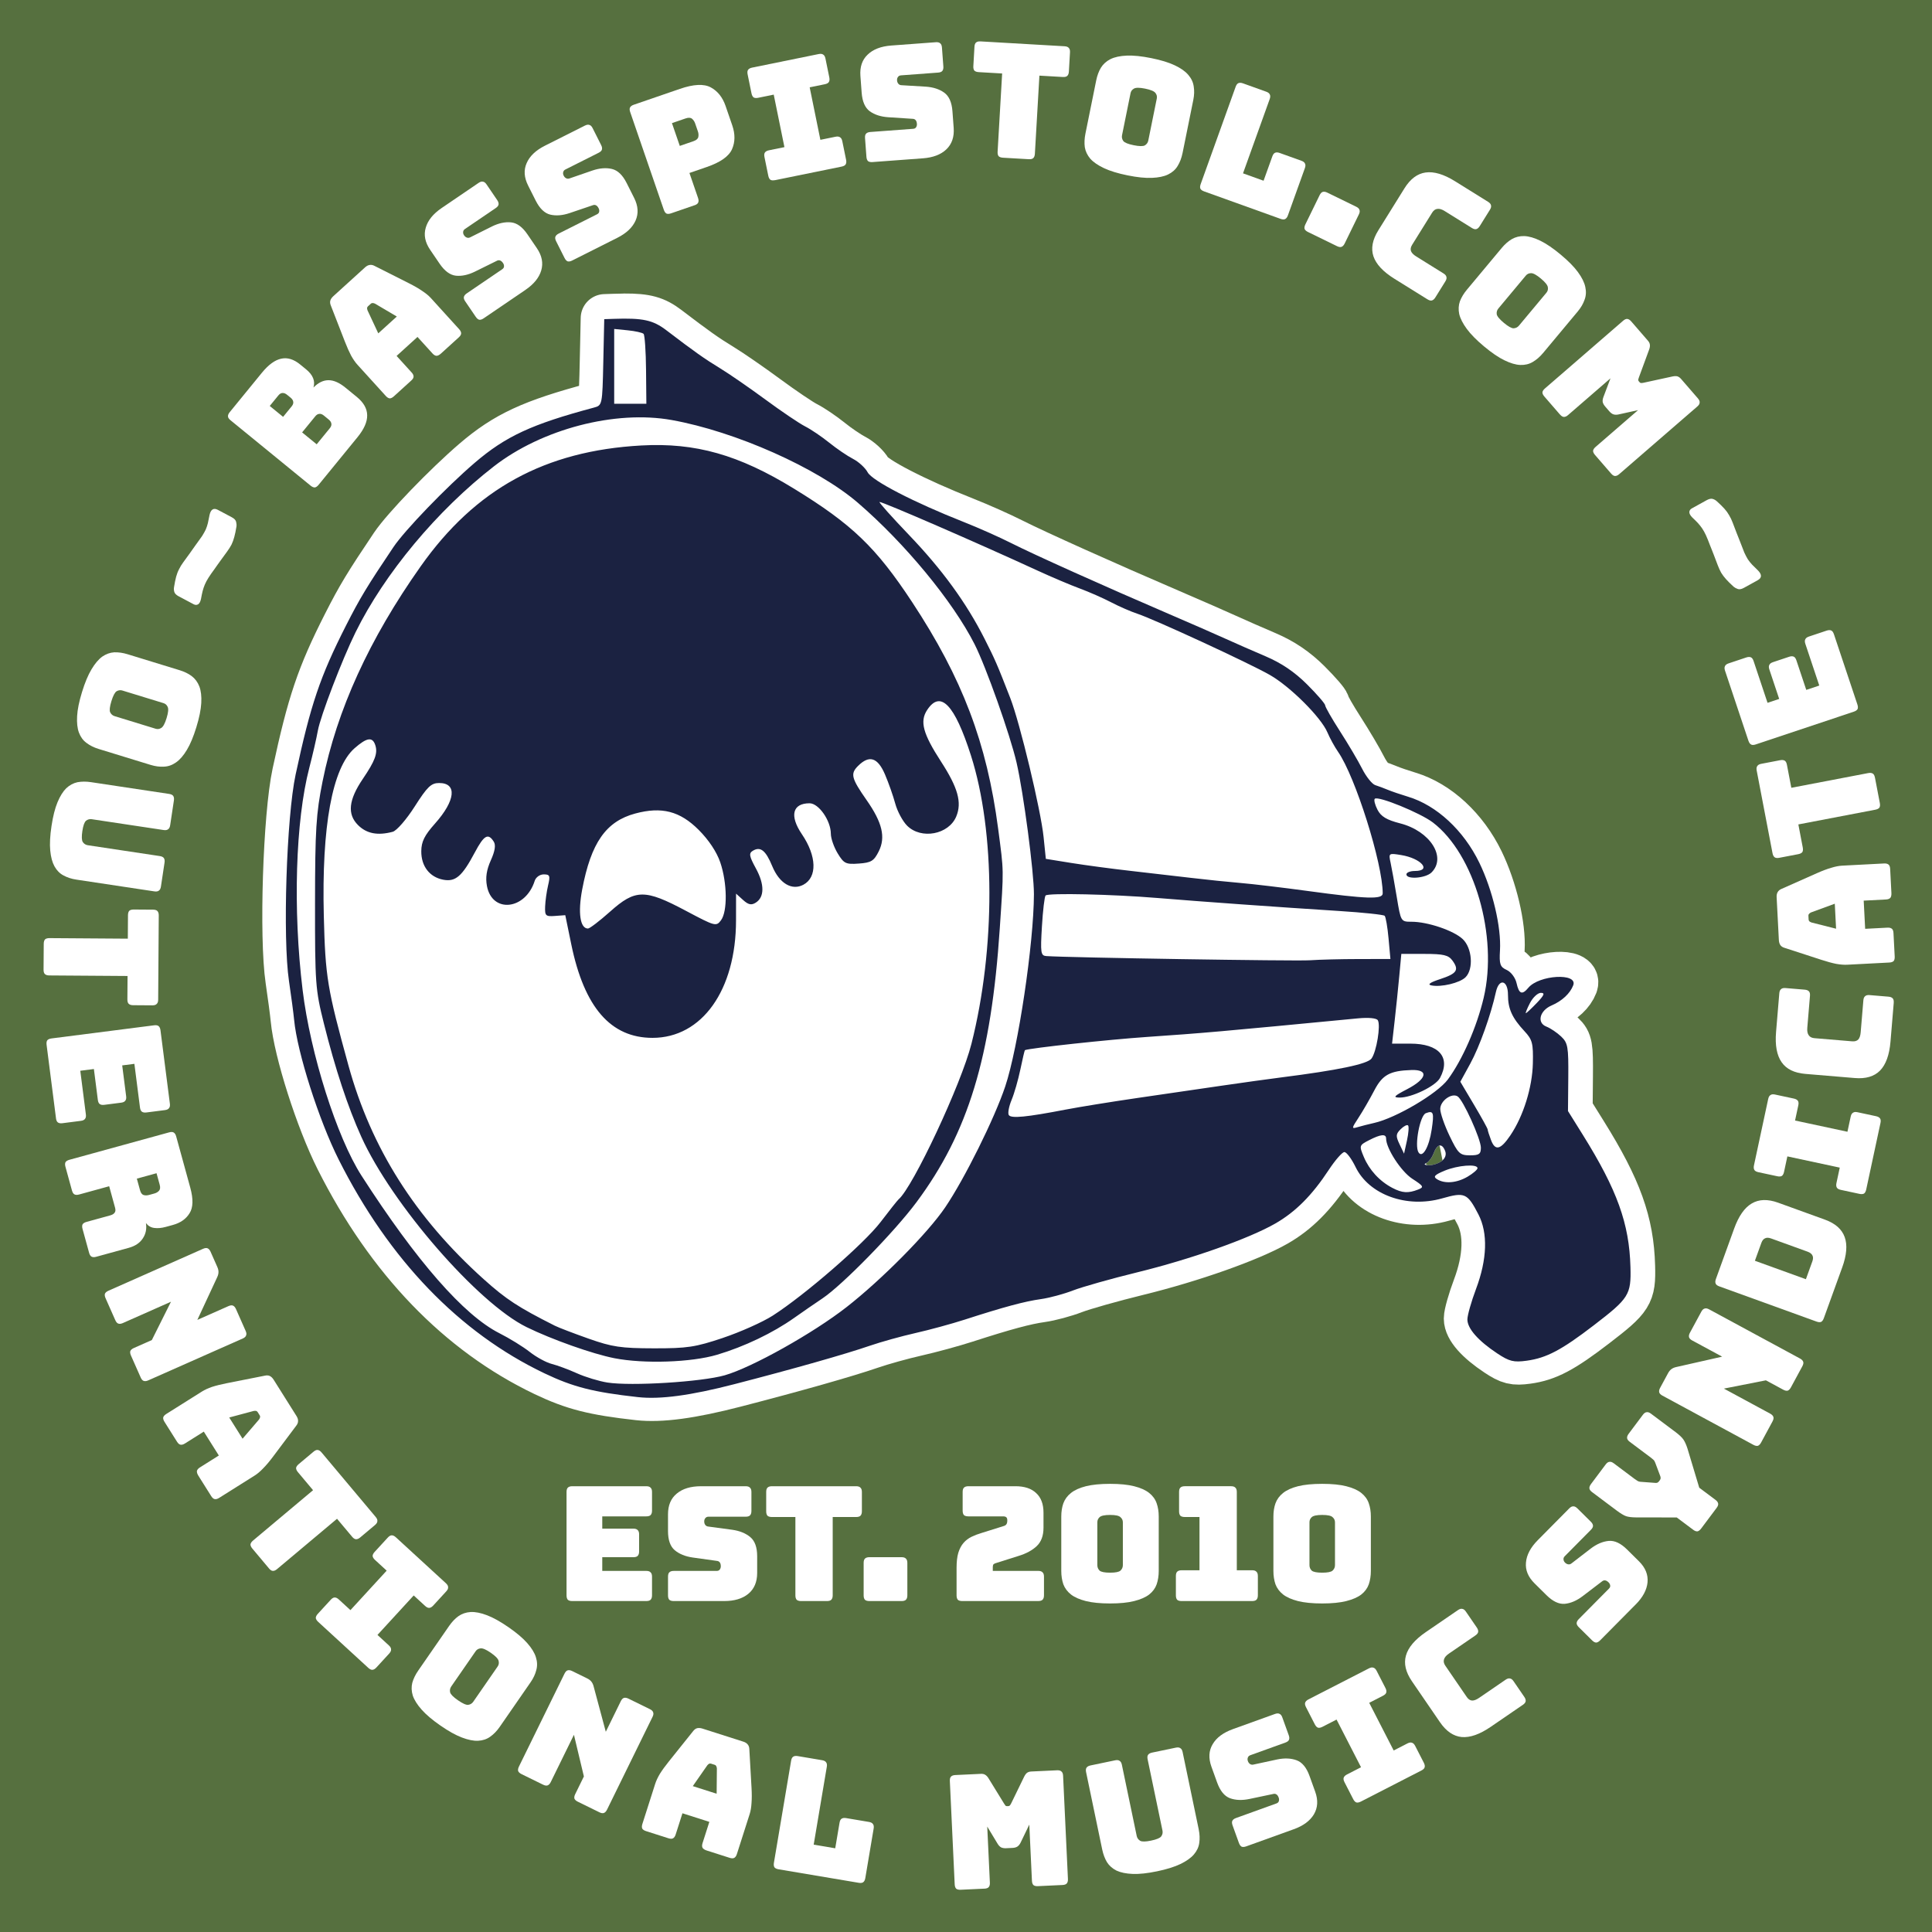 <?xml version="1.0" encoding="UTF-8" standalone="no"?>
<!-- Created with Inkscape (http://www.inkscape.org/) -->

<svg
   xmlns:dc="http://purl.org/dc/elements/1.1/"
   xmlns:cc="http://creativecommons.org/ns#"
   xmlns:rdf="http://www.w3.org/1999/02/22-rdf-syntax-ns#"
   xmlns:svg="http://www.w3.org/2000/svg"
   xmlns="http://www.w3.org/2000/svg"
   xmlns:sodipodi="http://sodipodi.sourceforge.net/DTD/sodipodi-0.dtd"
   xmlns:inkscape="http://www.inkscape.org/namespaces/inkscape"
   width="212"
   height="212"
   viewBox="0 0 212 212"
   id="svg4166"
   version="1.1"
   inkscape:version="0.91 r13725"
   sodipodi:docname="basspistol-Patches_outlined.svg"
   inkscape:export-filename="/Users/set/Pictures/basspistol_est_2010_square_bluegreen.png"
   inkscape:export-xdpi="18.83"
   inkscape:export-ydpi="18.83">
  <defs
     id="defs4168">
    <circle
       r="93.036"
       cy="946.063"
       cx="106.299"
       id="path4784-9"
       style="opacity:1;fill:none;fill-opacity:1;stroke:none;stroke-width:4.4;stroke-linecap:round;stroke-linejoin:round;stroke-miterlimit:4;stroke-dasharray:none;stroke-opacity:1" />
    <circle
       r="93.036"
       cy="946.063"
       cx="106.299"
       id="path4784-9-0"
       style="opacity:1;fill:none;fill-opacity:1;stroke:none;stroke-width:4.4;stroke-linecap:round;stroke-linejoin:round;stroke-miterlimit:4;stroke-dasharray:none;stroke-opacity:1" />
    <circle
       r="93.036"
       cy="946.063"
       cx="106.299"
       id="path4784-9-7"
       style="opacity:1;fill:none;fill-opacity:1;stroke:none;stroke-width:4.4;stroke-linecap:round;stroke-linejoin:round;stroke-miterlimit:4;stroke-dasharray:none;stroke-opacity:1" />
    <circle
       r="93.036"
       cy="946.063"
       cx="106.299"
       id="path4784-9-3"
       style="opacity:1;fill:none;fill-opacity:1;stroke:none;stroke-width:4.4;stroke-linecap:round;stroke-linejoin:round;stroke-miterlimit:4;stroke-dasharray:none;stroke-opacity:1" />
    <circle
       r="93.036"
       cy="946.063"
       cx="106.299"
       id="path4784-9-4"
       style="opacity:1;fill:none;fill-opacity:1;stroke:none;stroke-width:4.4;stroke-linecap:round;stroke-linejoin:round;stroke-miterlimit:4;stroke-dasharray:none;stroke-opacity:1" />
    <circle
       r="93.036"
       cy="946.063"
       cx="106.299"
       id="path4784-9-76"
       style="opacity:1;fill:none;fill-opacity:1;stroke:none;stroke-width:4.4;stroke-linecap:round;stroke-linejoin:round;stroke-miterlimit:4;stroke-dasharray:none;stroke-opacity:1" />
  </defs>
  <sodipodi:namedview
     id="base"
     pagecolor="#ffffff"
     bordercolor="#666666"
     borderopacity="1.0"
     inkscape:pageopacity="0.0"
     inkscape:pageshadow="2"
     inkscape:zoom="2.0578704"
     inkscape:cx="95.119685"
     inkscape:cy="104.37095"
     inkscape:document-units="px"
     inkscape:current-layer="layer1"
     showgrid="false"
     inkscape:window-width="1440"
     inkscape:window-height="811"
     inkscape:window-x="0"
     inkscape:window-y="0"
     inkscape:window-maximized="1"
     showguides="false"
     inkscape:guide-bbox="true"
     inkscape:snap-text-baseline="false"
     units="px" />
  <g
     inkscape:groupmode="layer"
     id="layer1"
     inkscape:label="Layer 3"
     transform="translate(0,-0.598)">
    <rect
       style="opacity:1;fill:#56703f;fill-opacity:1;stroke:none;stroke-width:0.3;stroke-miterlimit:4;stroke-dasharray:none;stroke-opacity:1"
       id="rect4211"
       width="212"
       height="212"
       x="-1.3113018e-06"
       y="0.598"
       inkscape:export-xdpi="434.72"
       inkscape:export-ydpi="434.72" />
  </g>
  <g
     inkscape:groupmode="layer"
     id="layer2"
     inkscape:label="Layer 2"
     style="display:inline"
     transform="translate(0,-0.598)">
    <circle
       style="opacity:1;fill:#f00000;fill-opacity:0;stroke:none;stroke-width:7.3;stroke-linecap:round;stroke-linejoin:round;stroke-miterlimit:4;stroke-dasharray:none;stroke-opacity:1"
       id="path4716-0"
       cx="106.299"
       cy="106.299"
       r="106.299"
       inkscape:export-xdpi="433.48999"
       inkscape:export-ydpi="433.48999" />
    <path
       inkscape:connector-curvature="0"
       style="fill:#ffffff;fill-opacity:1;stroke:#ffffff;stroke-width:5.294;stroke-linejoin:round;stroke-miterlimit:4;stroke-dasharray:none"
       d="m 68.496,35.458 c -0.343,0.002 -0.714,0.01 -1.119,0.024 l -1.009,0.034 -0.104,4.729 c -0.103,4.692 -0.111,4.73 -1.033,4.976 -6.831,1.826 -9.677,3.145 -13.082,6.062 -3.107,2.662 -7.668,7.393 -8.914,9.246 -2.872,4.272 -3.677,5.601 -5.204,8.608 -2.845,5.601 -3.879,8.66 -5.528,16.346 -1,4.663 -1.428,17.951 -0.729,22.653 0.244,1.639 0.498,3.565 0.566,4.28 0.337,3.545 2.72,11.013 4.893,15.33 5.531,10.988 13.229,18.982 22.573,23.443 3.154,1.506 5.371,2.071 10.254,2.613 2.447,0.271 5.76,-0.174 10.588,-1.423 6.505,-1.682 12.159,-3.286 14.859,-4.216 1.226,-0.422 3.483,-1.05 5.016,-1.395 1.532,-0.345 3.957,-1.005 5.387,-1.467 4.292,-1.387 6.596,-2.008 8.359,-2.252 0.919,-0.127 2.507,-0.554 3.529,-0.949 1.022,-0.395 4.198,-1.292 7.058,-1.993 5.868,-1.437 12.244,-3.691 15.142,-5.354 2.22,-1.274 4.028,-3.088 5.871,-5.89 0.702,-1.067 1.471,-1.944 1.708,-1.949 0.237,-0.005 0.791,0.731 1.229,1.637 1.476,3.048 5.614,4.548 9.5,3.443 2.487,-0.708 2.765,-0.585 3.979,1.757 1.057,2.04 0.966,4.924 -0.261,8.182 -0.521,1.385 -0.948,2.893 -0.948,3.35 0,0.996 1.184,2.34 3.286,3.731 1.317,0.872 1.794,0.989 3.218,0.794 2.181,-0.299 3.817,-1.163 7.372,-3.89 3.857,-2.96 4.1,-3.345 4.018,-6.383 -0.128,-4.773 -1.46,-8.471 -5.224,-14.506 l -1.632,-2.616 0.033,-3.702 c 0.029,-3.352 -0.045,-3.775 -0.783,-4.476 -0.448,-0.426 -1.178,-0.916 -1.621,-1.09 -1.072,-0.419 -0.739,-1.756 0.579,-2.322 1.145,-0.491 2.026,-1.312 2.369,-2.21 0.529,-1.386 -3.748,-1.147 -4.929,0.276 -0.68,0.819 -1.026,0.683 -1.287,-0.508 -0.131,-0.595 -0.606,-1.232 -1.079,-1.448 -0.732,-0.334 -0.832,-0.622 -0.742,-2.151 0.15,-2.552 -0.807,-6.613 -2.269,-9.625 -1.723,-3.549 -4.681,-6.29 -7.809,-7.235 -0.817,-0.247 -1.821,-0.589 -2.23,-0.761 -0.409,-0.172 -1.028,-0.403 -1.377,-0.513 -0.348,-0.111 -0.996,-0.92 -1.441,-1.798 -0.445,-0.878 -1.54,-2.731 -2.432,-4.117 -0.893,-1.386 -1.623,-2.663 -1.623,-2.839 0,-0.176 -0.899,-1.215 -1.998,-2.31 -1.367,-1.362 -2.804,-2.333 -4.551,-3.077 -1.404,-0.598 -3.389,-1.469 -4.41,-1.935 -1.022,-0.466 -3.78,-1.673 -6.129,-2.682 -7.083,-3.041 -14.905,-6.555 -17.353,-7.797 -1.269,-0.644 -3.61,-1.685 -5.201,-2.314 -5.499,-2.172 -10.065,-4.532 -10.562,-5.461 -0.263,-0.491 -0.986,-1.155 -1.606,-1.474 -0.62,-0.319 -1.797,-1.12 -2.614,-1.779 -0.817,-0.66 -2.006,-1.462 -2.641,-1.785 -0.636,-0.322 -2.584,-1.639 -4.331,-2.926 -1.747,-1.287 -3.986,-2.832 -4.975,-3.435 -1.755,-1.07 -2.823,-1.826 -5.915,-4.184 -1.297,-0.989 -2.293,-1.293 -4.691,-1.279 z M 169.144,109.445 c 0.475,0 0.372,0.257 -0.45,1.115 -0.631,0.656 -1.734,1.754 -0.744,0 0.317,-0.613 0.854,-1.115 1.194,-1.115 z m -14.76,14.618 c 0.055,-0.007 0.099,0.002 0.126,0.03 0.11,0.11 0.057,0.852 -0.12,1.649 l -0.321,1.449 -0.494,-1.036 c -0.428,-0.897 -0.413,-1.117 0.12,-1.649 0.253,-0.253 0.523,-0.422 0.688,-0.444 z m 3.583,2.236 c 0.224,-0.044 0.441,0.154 0.613,0.604 0.154,0.401 0.004,0.818 -0.403,1.115 -0.357,0.261 -0.993,0.461 -1.414,0.445 -0.44,-0.017 -0.557,-0.113 -0.276,-0.225 0.269,-0.107 0.64,-0.595 0.827,-1.084 0.199,-0.523 0.429,-0.81 0.653,-0.854 z"
       id="path3073-0"
       inkscape:export-xdpi="433.48999"
       inkscape:export-ydpi="433.48999" />
    <path
       inkscape:connector-curvature="0"
       id="path3075-7"
       d="m 69.996,153.904 c -4.883,-0.541 -7.101,-1.106 -10.255,-2.612 -9.344,-4.461 -17.041,-12.456 -22.572,-23.443 -2.173,-4.317 -4.557,-11.786 -4.894,-15.33 -0.068,-0.715 -0.323,-2.641 -0.566,-4.28 -0.699,-4.702 -0.271,-17.99 0.73,-22.653 1.649,-7.686 2.683,-10.744 5.528,-16.346 1.527,-3.007 2.331,-4.336 5.203,-8.608 1.246,-1.853 5.808,-6.584 8.915,-9.246 3.405,-2.917 6.252,-4.236 13.082,-6.062 0.922,-0.246 0.93,-0.284 1.033,-4.977 l 0.104,-4.728 1.011,-0.034 c 3.238,-0.11 4.326,0.125 5.809,1.255 3.092,2.358 4.16,3.114 5.915,4.184 0.989,0.603 3.227,2.149 4.974,3.435 1.747,1.286 3.697,2.603 4.332,2.925 0.636,0.322 1.824,1.126 2.642,1.785 0.817,0.66 1.993,1.46 2.614,1.78 0.62,0.319 1.343,0.982 1.606,1.473 0.497,0.929 5.063,3.29 10.562,5.461 1.591,0.628 3.932,1.669 5.201,2.313 2.448,1.241 10.271,4.756 17.354,7.798 2.35,1.009 5.108,2.216 6.13,2.682 1.022,0.466 3.006,1.336 4.411,1.934 1.747,0.744 3.184,1.715 4.551,3.077 1.099,1.095 1.998,2.135 1.998,2.31 0,0.176 0.73,1.453 1.623,2.839 0.893,1.386 1.987,3.238 2.432,4.116 0.445,0.878 1.094,1.688 1.442,1.798 0.348,0.111 0.968,0.342 1.376,0.513 0.409,0.172 1.412,0.514 2.229,0.761 3.128,0.945 6.086,3.685 7.809,7.234 1.462,3.012 2.42,7.073 2.269,9.625 -0.09,1.528 0.01,1.817 0.742,2.15 0.473,0.216 0.948,0.854 1.079,1.448 0.261,1.191 0.608,1.327 1.288,0.508 1.181,-1.423 5.459,-1.663 4.929,-0.277 -0.343,0.897 -1.224,1.72 -2.369,2.211 -1.318,0.565 -1.652,1.902 -0.579,2.321 0.444,0.173 1.173,0.664 1.622,1.089 0.738,0.701 0.812,1.124 0.783,4.476 l -0.033,3.702 1.632,2.617 c 3.763,6.035 5.095,9.734 5.223,14.506 0.082,3.038 -0.161,3.424 -4.018,6.384 -3.555,2.728 -5.191,3.591 -7.372,3.89 -1.424,0.195 -1.9,0.078 -3.217,-0.794 -2.102,-1.391 -3.286,-2.736 -3.286,-3.731 0,-0.457 0.427,-1.964 0.948,-3.349 1.226,-3.258 1.318,-6.142 0.261,-8.182 -1.214,-2.342 -1.492,-2.465 -3.98,-1.757 -3.886,1.105 -8.024,-0.394 -9.5,-3.443 -0.439,-0.906 -0.992,-1.643 -1.229,-1.638 -0.237,0.005 -1.006,0.883 -1.708,1.95 -1.843,2.802 -3.652,4.616 -5.871,5.89 -2.898,1.663 -9.274,3.917 -15.142,5.354 -2.86,0.7 -6.037,1.597 -7.058,1.992 -1.022,0.395 -2.61,0.822 -3.529,0.949 -1.762,0.244 -4.067,0.865 -8.359,2.252 -1.43,0.462 -3.854,1.123 -5.387,1.468 -1.532,0.345 -3.789,0.973 -5.015,1.395 -2.7,0.929 -8.355,2.534 -14.86,4.216 -4.828,1.248 -8.141,1.693 -10.588,1.422 z m 9.528,-2.394 c 2.981,-0.852 9.705,-4.617 13.38,-7.491 3.876,-3.031 8.904,-8.117 10.815,-10.939 2.13,-3.146 5.409,-9.75 6.585,-13.265 1.427,-4.263 3.133,-15.696 3.15,-21.097 0.007,-2.419 -1.141,-11.122 -1.904,-14.433 -0.7,-3.038 -3.363,-10.547 -4.611,-13.002 C 104.547,66.572 99.309,60.225 94.144,55.776 89.695,51.943 80.705,47.945 73.711,46.689 67.515,45.576 59.479,47.669 54.194,51.773 47.96,56.614 42.193,63.531 39.014,69.981 c -1.47,2.982 -3.858,9.216 -4.138,10.801 -0.142,0.802 -0.562,2.629 -0.934,4.059 -1.518,5.838 -1.811,15.537 -0.736,24.388 0.849,6.997 3.762,16.179 6.463,20.377 6.037,9.384 11.235,15.322 15.13,17.287 1.105,0.557 2.605,1.482 3.332,2.055 0.727,0.573 1.814,1.164 2.415,1.315 0.601,0.15 1.845,0.613 2.764,1.027 0.919,0.414 2.424,0.871 3.343,1.016 2.609,0.409 10.326,-0.069 12.872,-0.796 z m -12.123,-1.878 c -2.374,-0.465 -6.853,-2.052 -9.615,-3.407 -5.363,-2.63 -14.799,-13.496 -18.141,-20.89 -1.481,-3.276 -2.858,-7.446 -4.109,-12.445 -0.926,-3.699 -0.976,-4.382 -0.968,-13.188 0.007,-8.073 0.116,-9.82 0.827,-13.362 1.576,-7.841 5.116,-15.601 10.769,-23.602 6.002,-8.495 13.63,-12.674 24.204,-13.258 5.944,-0.329 10.69,1.014 16.766,4.744 6.362,3.904 8.991,6.43 12.948,12.433 5.518,8.372 8.209,15.46 9.445,24.873 0.637,4.856 0.627,4.227 0.178,10.959 -0.942,14.124 -3.458,22.391 -9.139,30.028 -2.423,3.257 -8.122,9.086 -10.323,10.558 -0.817,0.547 -2.206,1.504 -3.085,2.127 -2.351,1.666 -5.48,3.163 -8.471,4.053 -2.829,0.842 -8.028,1.016 -11.285,0.378 z m 11.94,-2.232 c 1.894,-0.635 4.343,-1.729 5.442,-2.432 3.523,-2.254 10.045,-7.912 11.848,-10.279 0.962,-1.262 1.847,-2.379 1.968,-2.481 1.577,-1.333 6.882,-12.656 7.999,-17.076 2.646,-10.462 2.623,-23.258 -0.057,-31.639 -1.792,-5.603 -3.346,-7.214 -4.808,-4.982 -0.821,1.254 -0.461,2.59 1.527,5.658 1.859,2.869 2.308,4.484 1.672,6.018 -0.824,1.99 -3.85,2.558 -5.395,1.013 -0.487,-0.487 -1.072,-1.577 -1.3,-2.422 -0.227,-0.845 -0.735,-2.285 -1.127,-3.2 -0.802,-1.872 -1.728,-2.163 -2.961,-0.93 -0.858,0.858 -0.733,1.346 0.96,3.769 1.71,2.448 2.088,4.054 1.318,5.597 -0.531,1.062 -0.828,1.245 -2.186,1.343 -1.432,0.104 -1.638,0.005 -2.32,-1.115 -0.412,-0.676 -0.75,-1.646 -0.752,-2.157 -0.005,-1.445 -1.33,-3.343 -2.335,-3.343 -1.88,0 -2.219,1.368 -0.842,3.395 1.631,2.4 1.7,4.72 0.167,5.541 -1.264,0.676 -2.64,-0.144 -3.422,-2.04 -0.719,-1.741 -1.301,-2.196 -2.145,-1.674 -0.435,0.269 -0.375,0.594 0.35,1.921 0.959,1.756 0.954,3.155 -0.016,3.763 -0.48,0.301 -0.809,0.231 -1.393,-0.298 l -0.765,-0.692 -0.004,2.937 c -0.005,7.645 -3.732,12.888 -9.161,12.888 -4.588,0 -7.492,-3.343 -8.917,-10.262 l -0.658,-3.199 -1.126,0.083 c -1.029,0.076 -1.122,-0.012 -1.086,-1.031 0.022,-0.613 0.168,-1.658 0.325,-2.322 0.251,-1.063 0.194,-1.207 -0.479,-1.207 -0.427,0 -0.864,0.314 -0.99,0.712 -1.015,3.199 -4.672,3.59 -5.241,0.56 -0.172,-0.918 -0.043,-1.774 0.426,-2.814 0.456,-1.012 0.561,-1.673 0.324,-2.048 -0.616,-0.976 -1.07,-0.719 -2.078,1.178 -1.398,2.631 -2.121,3.255 -3.472,2.996 -1.498,-0.288 -2.417,-1.485 -2.404,-3.132 0.008,-1.044 0.35,-1.733 1.501,-3.024 2.262,-2.537 2.456,-4.461 0.451,-4.454 -0.871,0.002 -1.29,0.407 -2.671,2.573 -0.911,1.429 -1.983,2.662 -2.415,2.778 -1.646,0.442 -2.867,0.206 -3.81,-0.737 -1.198,-1.198 -1.035,-2.76 0.531,-5.07 1.344,-1.983 1.65,-2.806 1.371,-3.685 -0.303,-0.955 -0.928,-0.865 -2.287,0.331 -2.438,2.145 -3.614,8.572 -3.367,18.391 0.169,6.721 0.374,7.965 2.71,16.437 2.496,9.053 7.325,16.68 14.832,23.426 2.469,2.218 3.78,3.076 7.81,5.107 0.404,0.204 2.076,0.843 3.715,1.422 2.583,0.911 3.535,1.052 7.139,1.059 3.676,0.007 4.557,-0.126 7.602,-1.147 z M 66.946,100.63 c 2.777,-2.475 3.806,-2.487 8.309,-0.093 3.222,1.713 3.336,1.743 3.86,1.043 0.726,-0.97 0.687,-4.101 -0.079,-6.351 -0.391,-1.148 -1.263,-2.461 -2.367,-3.566 -2.062,-2.062 -4.061,-2.578 -6.965,-1.797 -3.211,0.863 -4.851,3.211 -5.819,8.329 -0.485,2.564 -0.23,4.292 0.633,4.292 0.19,0 1.283,-0.836 2.429,-1.857 z m 88.672,30.495 c 0.663,-0.259 0.601,-0.373 -0.647,-1.181 -1.225,-0.793 -2.874,-3.329 -2.874,-4.42 0,-0.529 -0.602,-0.467 -1.877,0.192 -1.075,0.556 -1.086,0.593 -0.571,1.825 0.604,1.445 1.74,2.677 3.144,3.41 1.08,0.563 1.727,0.603 2.825,0.175 z m 5.431,-1.413 c 0.593,-0.351 1.079,-0.768 1.079,-0.929 0,-0.493 -2.177,-0.323 -3.628,0.283 -1.086,0.454 -1.259,0.648 -0.824,0.923 0.847,0.536 2.182,0.426 3.373,-0.277 z m -2.873,-1.694 c 0.406,-0.297 0.557,-0.713 0.403,-1.115 -0.345,-0.899 -0.868,-0.796 -1.266,0.249 -0.186,0.489 -0.558,0.978 -0.827,1.085 -0.281,0.112 -0.164,0.208 0.276,0.225 0.421,0.016 1.057,-0.184 1.413,-0.445 z m -1.075,-3.477 c 0.281,-1.877 0.197,-2.111 -0.647,-1.788 -0.643,0.247 -1.261,3.551 -0.803,4.292 0.431,0.698 1.158,-0.557 1.45,-2.505 z m 5.398,2.001 c -3.3e-4,-0.957 -1.953,-5.266 -2.556,-5.638 -0.658,-0.407 -1.902,0.494 -1.903,1.379 -3.4e-4,0.453 0.459,1.782 1.022,2.954 0.933,1.944 1.128,2.132 2.229,2.136 1.006,0.004 1.207,-0.135 1.207,-0.831 z m -7.99,-2.449 c -0.11,-0.11 -0.477,0.076 -0.815,0.414 -0.533,0.532 -0.548,0.752 -0.12,1.65 l 0.494,1.035 0.32,-1.449 c 0.176,-0.797 0.23,-1.539 0.12,-1.65 z m 11.227,1.085 c 1.421,-2.097 2.407,-5.254 2.466,-7.897 0.049,-2.205 -0.053,-2.597 -0.921,-3.529 -1.358,-1.459 -1.81,-2.457 -1.81,-3.996 0,-1.62 -0.986,-1.846 -1.324,-0.303 -0.552,2.517 -1.804,6.015 -2.809,7.849 l -1.095,1.998 1.5,2.525 c 0.825,1.389 1.5,2.61 1.5,2.714 0,0.104 0.168,0.632 0.374,1.173 0.458,1.204 1.043,1.056 2.12,-0.533 z m -14.939,-1.36 c 2.388,-0.539 6.939,-3.226 8.08,-4.771 1.595,-2.16 3.173,-5.758 3.929,-8.961 1.596,-6.762 -1.012,-15.756 -5.577,-19.238 -1.38,-1.052 -6.026,-2.946 -6.374,-2.598 -0.117,0.117 0.017,0.659 0.298,1.203 0.385,0.744 1.003,1.115 2.49,1.496 3.279,0.84 5.115,3.709 3.443,5.381 -0.642,0.642 -2.76,0.805 -2.76,0.212 0,-0.204 0.418,-0.371 0.929,-0.371 1.895,0 0.696,-1.39 -1.507,-1.747 -1.372,-0.223 -1.385,-0.213 -1.155,0.854 0.128,0.593 0.433,2.291 0.678,3.772 0.443,2.682 0.45,2.693 1.62,2.693 1.768,0 4.613,0.963 5.609,1.899 1.041,0.978 1.215,3.29 0.315,4.189 -0.629,0.629 -2.688,1.119 -3.759,0.895 -0.457,-0.096 -0.135,-0.325 0.958,-0.684 1.863,-0.612 2.123,-1.001 1.362,-2.042 -0.439,-0.6 -0.979,-0.728 -3.07,-0.728 l -2.538,0 -0.224,2.415 c -0.123,1.328 -0.351,3.543 -0.508,4.922 l -0.284,2.508 2.004,0 c 3.164,0 4.465,1.508 3.254,3.771 -0.474,0.885 -3.104,2.161 -4.428,2.148 -0.772,-0.007 -0.63,-0.165 0.836,-0.928 2.168,-1.128 2.396,-2.157 0.464,-2.095 -2.366,0.076 -3.184,0.524 -4.075,2.23 -0.501,0.961 -1.282,2.311 -1.735,3.001 -0.773,1.177 -0.78,1.24 -0.107,1.039 0.394,-0.118 1.217,-0.327 1.83,-0.465 z m -33.806,-1.473 c 1.43,-0.276 4.941,-0.843 7.801,-1.261 2.861,-0.417 7.04,-1.027 9.287,-1.355 2.248,-0.328 5.173,-0.735 6.501,-0.903 6.249,-0.793 9.475,-1.467 9.916,-2.071 0.551,-0.753 1.029,-3.659 0.692,-4.205 -0.145,-0.234 -1.019,-0.317 -2.174,-0.206 -15.146,1.455 -17.06,1.623 -23.108,2.036 -4.252,0.29 -12.908,1.226 -13.44,1.453 -0.036,0.015 -0.261,0.964 -0.498,2.107 -0.237,1.143 -0.672,2.655 -0.967,3.36 -0.294,0.705 -0.432,1.449 -0.305,1.654 0.246,0.397 1.924,0.235 6.294,-0.609 z m 51.638,-11.685 c 0.822,-0.858 0.926,-1.115 0.451,-1.115 -0.339,0 -0.877,0.502 -1.194,1.115 -0.317,0.613 -0.52,1.114 -0.451,1.114 0.069,0 0.606,-0.502 1.194,-1.114 z m -19.545,-4.826 3.488,-0.004 -0.205,-2.258 c -0.113,-1.242 -0.305,-2.359 -0.428,-2.482 -0.123,-0.123 -2.353,-0.359 -4.955,-0.525 -6.863,-0.437 -15.27,-1.039 -19.963,-1.428 -4.94,-0.41 -11.994,-0.568 -12.287,-0.275 -0.117,0.117 -0.298,1.649 -0.403,3.405 -0.174,2.907 -0.13,3.197 0.491,3.243 2.311,0.169 27.391,0.568 28.916,0.46 1.022,-0.072 3.427,-0.133 5.345,-0.135 z m 2.642,-7.199 c 0,-3.29 -2.998,-12.805 -4.895,-15.533 -0.381,-0.548 -0.909,-1.51 -1.173,-2.138 -0.692,-1.646 -4.073,-5.02 -6.316,-6.303 -2.256,-1.291 -12.668,-6.101 -14.55,-6.722 -0.712,-0.235 -2.007,-0.8 -2.877,-1.255 -0.87,-0.455 -2.418,-1.136 -3.439,-1.513 -1.022,-0.377 -3.111,-1.264 -4.644,-1.97 -6.495,-2.994 -16.918,-7.521 -17.317,-7.521 -0.129,0 1.332,1.636 3.247,3.637 3.621,3.782 6.269,7.419 8.26,11.348 1.171,2.31 1.392,2.82 2.836,6.531 1.059,2.723 3.352,12.285 3.656,15.247 l 0.246,2.399 2.786,0.449 c 1.532,0.247 4.458,0.638 6.501,0.869 2.043,0.231 5.052,0.579 6.687,0.773 1.635,0.194 4.059,0.444 5.387,0.555 1.328,0.111 4.672,0.51 7.43,0.886 6.401,0.873 8.173,0.93 8.173,0.263 z M 70.891,41.187 c -0.019,-2.045 -0.141,-3.825 -0.272,-3.956 -0.131,-0.131 -0.909,-0.305 -1.73,-0.387 l -1.493,-0.149 0,4.105 0,4.105 1.765,4.9e-5 1.765,6e-5 -0.035,-3.718 z"
       style="display:inline;fill:#1b2241;fill-opacity:1"
       inkscape:export-filename="/home/set/Pictures/grafik/basspistol2013.png"
       inkscape:export-xdpi="433.48999"
       inkscape:export-ydpi="433.48999"
       sodipodi:nodetypes="cssssssssssccscsccccscssssscsccsscccccscsccscsssssssccssscsssssccssssccsssssccsssssscssssscsssssssssssscsscssssssccssccccssssssccccssccccsscccsscccsccscsssscsccccsscsscscccssscsccsscccccccccsccccccccccsccccsccsssccscscscsccscssscsssscssscsscsccssccsccssssccssccssssscssccscsscsscccssssscssssssscssscsscccccccccc" />
    <circle
       style="opacity:1;fill:none;fill-opacity:1;stroke:none;stroke-width:4.4;stroke-linecap:round;stroke-linejoin:round;stroke-miterlimit:4;stroke-dasharray:none;stroke-opacity:1"
       id="circle4223"
       cx="106.299"
       cy="106.299"
       r="93.036"
       inkscape:export-xdpi="433.48999"
       inkscape:export-ydpi="433.48999" />
    <g
       style="font-style:normal;font-variant:normal;font-weight:normal;font-stretch:normal;font-size:10.959px;line-height:125%;font-family:Ubuntu;-inkscape-font-specification:'Ubuntu, Normal';text-align:start;letter-spacing:0px;word-spacing:0px;writing-mode:lr-tb;text-anchor:start;fill:#ffffff;fill-opacity:1;stroke:none;stroke-width:1px;stroke-linecap:butt;stroke-linejoin:miter;stroke-opacity:1"
       id="text4279"
       inkscape:export-xdpi="433.48999"
       inkscape:export-ydpi="433.48999">
      <path
         inkscape:connector-curvature="0"
         d="m 70.917,176.283 -8.12,0 q -0.333,0 -0.49,-0.14 -0.14,-0.158 -0.14,-0.49 l 0,-11.34 q 0,-0.333 0.14,-0.472 0.158,-0.158 0.49,-0.158 l 8.12,0 q 0.333,0 0.472,0.158 0.158,0.14 0.158,0.472 l 0,2.047 q 0,0.333 -0.158,0.49 -0.14,0.14 -0.472,0.14 l -4.83,0 0,1.347 3.413,0 q 0.333,0 0.472,0.158 0.158,0.14 0.158,0.472 l 0,1.873 q 0,0.333 -0.158,0.49 -0.14,0.14 -0.472,0.14 l -3.413,0 0,1.505 4.83,0 q 0.333,0 0.472,0.158 0.158,0.14 0.158,0.472 l 0,2.047 q 0,0.333 -0.158,0.49 -0.14,0.14 -0.472,0.14 z"
         style="font-style:normal;font-variant:normal;font-weight:normal;font-stretch:normal;font-size:17.5px;line-height:125%;font-family:Bungee;-inkscape-font-specification:'Bungee, Normal';text-align:center;writing-mode:lr-tb;text-anchor:middle;fill:#ffffff"
         id="path4431" />
      <path
         inkscape:connector-curvature="0"
         d="m 79.462,176.283 -5.53,0 q -0.333,0 -0.49,-0.14 -0.14,-0.158 -0.14,-0.49 l 0,-2.047 q 0,-0.333 0.14,-0.472 0.158,-0.158 0.49,-0.158 l 4.707,0 q 0.228,0 0.333,-0.14 0.122,-0.158 0.122,-0.367 0,-0.297 -0.122,-0.438 -0.105,-0.14 -0.333,-0.158 l -2.625,-0.367 q -1.225,-0.175 -1.978,-0.805 -0.735,-0.63 -0.735,-2.1 l 0,-1.837 q 0,-1.488 0.963,-2.275 0.963,-0.805 2.66,-0.805 l 4.9,0 q 0.333,0 0.472,0.158 0.158,0.14 0.158,0.472 l 0,2.083 q 0,0.333 -0.158,0.49 -0.14,0.14 -0.472,0.14 l -4.077,0 q -0.228,0 -0.35,0.158 -0.122,0.14 -0.122,0.367 0,0.228 0.122,0.385 0.122,0.158 0.35,0.175 l 2.607,0.35 q 1.225,0.175 1.978,0.805 0.753,0.63 0.753,2.1 l 0,1.837 q 0,1.488 -0.98,2.292 -0.963,0.787 -2.643,0.787 z"
         style="font-style:normal;font-variant:normal;font-weight:normal;font-stretch:normal;font-size:17.5px;line-height:125%;font-family:Bungee;-inkscape-font-specification:'Bungee, Normal';text-align:center;writing-mode:lr-tb;text-anchor:middle;fill:#ffffff"
         id="path4433" />
      <path
         inkscape:connector-curvature="0"
         d="m 90.744,176.283 -2.835,0 q -0.333,0 -0.49,-0.14 -0.14,-0.158 -0.14,-0.49 l 0,-8.592 -2.573,0 q -0.333,0 -0.49,-0.14 -0.14,-0.158 -0.14,-0.49 l 0,-2.118 q 0,-0.333 0.14,-0.472 0.158,-0.158 0.49,-0.158 l 9.24,0 q 0.333,0 0.472,0.158 0.158,0.14 0.158,0.472 l 0,2.118 q 0,0.333 -0.158,0.49 -0.14,0.14 -0.472,0.14 l -2.572,0 0,8.592 q 0,0.333 -0.158,0.49 -0.14,0.14 -0.472,0.14 z"
         style="font-style:normal;font-variant:normal;font-weight:normal;font-stretch:normal;font-size:17.5px;line-height:125%;font-family:Bungee;-inkscape-font-specification:'Bungee, Normal';text-align:center;writing-mode:lr-tb;text-anchor:middle;fill:#ffffff"
         id="path4435" />
      <path
         inkscape:connector-curvature="0"
         d="m 98.934,176.283 -3.535,0 q -0.333,0 -0.49,-0.14 -0.14,-0.158 -0.14,-0.49 l 0,-3.553 q 0,-0.333 0.14,-0.472 0.158,-0.158 0.49,-0.158 l 3.535,0 q 0.333,0 0.472,0.158 0.158,0.14 0.158,0.472 l 0,3.553 q 0,0.333 -0.158,0.49 -0.14,0.14 -0.472,0.14 z"
         style="font-style:normal;font-variant:normal;font-weight:normal;font-stretch:normal;font-size:17.5px;line-height:125%;font-family:Bungee;-inkscape-font-specification:'Bungee, Normal';text-align:center;writing-mode:lr-tb;text-anchor:middle;fill:#ffffff"
         id="path4437" />
      <path
         inkscape:connector-curvature="0"
         d="m 113.925,176.283 -8.33,0 q -0.333,0 -0.49,-0.14 -0.14,-0.158 -0.14,-0.49 l 0,-3.01 q 0,-1.015 0.193,-1.663 0.21,-0.665 0.578,-1.085 0.367,-0.42 0.875,-0.665 0.507,-0.245 1.103,-0.42 l 2.345,-0.735 q 0.28,-0.07 0.367,-0.21 0.105,-0.14 0.105,-0.42 0,-0.263 -0.105,-0.35 -0.105,-0.105 -0.367,-0.105 l -3.797,0 q -0.333,0 -0.49,-0.14 -0.14,-0.158 -0.14,-0.49 l 0,-2.047 q 0,-0.333 0.14,-0.472 0.158,-0.158 0.49,-0.158 l 5.162,0 q 1.488,0 2.275,0.752 0.805,0.735 0.805,2.152 l 0,1.645 q 0,1.312 -0.735,2.013 -0.735,0.7 -1.995,1.085 l -2.38,0.752 q -0.263,0.07 -0.367,0.158 -0.087,0.087 -0.087,0.367 l 0,0.367 4.987,0 q 0.333,0 0.472,0.158 0.158,0.14 0.158,0.472 l 0,2.047 q 0,0.333 -0.158,0.49 -0.14,0.14 -0.472,0.14 z"
         style="font-style:normal;font-variant:normal;font-weight:normal;font-stretch:normal;font-size:17.5px;line-height:125%;font-family:Bungee;-inkscape-font-specification:'Bungee, Normal';text-align:center;writing-mode:lr-tb;text-anchor:middle;fill:#ffffff"
         id="path4439" />
      <path
         inkscape:connector-curvature="0"
         d="m 127.149,172.976 q 0,0.805 -0.228,1.47 -0.228,0.647 -0.823,1.12 -0.595,0.455 -1.645,0.718 -1.032,0.263 -2.643,0.263 -1.61,0 -2.66,-0.263 -1.032,-0.263 -1.627,-0.718 -0.595,-0.472 -0.84,-1.12 -0.228,-0.665 -0.228,-1.47 l 0,-5.968 q 0,-0.805 0.228,-1.452 0.245,-0.665 0.84,-1.137 0.595,-0.472 1.627,-0.735 1.05,-0.263 2.66,-0.263 1.61,0 2.643,0.263 1.05,0.263 1.645,0.735 0.595,0.472 0.823,1.137 0.228,0.647 0.228,1.452 l 0,5.968 z m -6.737,-0.63 q 0,0.35 0.245,0.595 0.263,0.228 1.155,0.228 0.892,0 1.137,-0.228 0.263,-0.245 0.263,-0.595 l 0,-4.707 q 0,-0.333 -0.263,-0.56 -0.245,-0.245 -1.137,-0.245 -0.892,0 -1.155,0.245 -0.245,0.228 -0.245,0.56 l 0,4.707 z"
         style="font-style:normal;font-variant:normal;font-weight:normal;font-stretch:normal;font-size:17.5px;line-height:125%;font-family:Bungee;-inkscape-font-specification:'Bungee, Normal';text-align:center;writing-mode:lr-tb;text-anchor:middle;fill:#ffffff"
         id="path4441" />
      <path
         inkscape:connector-curvature="0"
         d="m 137.396,176.283 -7.735,0 q -0.333,0 -0.49,-0.14 -0.14,-0.158 -0.14,-0.49 l 0,-2.118 q 0,-0.333 0.14,-0.472 0.158,-0.158 0.49,-0.158 l 1.96,0 0,-5.845 -1.61,0 q -0.333,0 -0.49,-0.14 -0.14,-0.158 -0.14,-0.49 l 0,-2.118 q 0,-0.333 0.14,-0.472 0.158,-0.158 0.49,-0.158 l 5.075,0 q 0.333,0 0.472,0.158 0.158,0.14 0.158,0.472 l 0,8.592 1.68,0 q 0.333,0 0.472,0.158 0.158,0.14 0.158,0.472 l 0,2.118 q 0,0.333 -0.158,0.49 -0.14,0.14 -0.472,0.14 z"
         style="font-style:normal;font-variant:normal;font-weight:normal;font-stretch:normal;font-size:17.5px;line-height:125%;font-family:Bungee;-inkscape-font-specification:'Bungee, Normal';text-align:center;writing-mode:lr-tb;text-anchor:middle;fill:#ffffff"
         id="path4444" />
      <path
         inkscape:connector-curvature="0"
         d="m 150.426,172.976 q 0,0.805 -0.228,1.47 -0.228,0.647 -0.823,1.12 -0.595,0.455 -1.645,0.718 -1.032,0.263 -2.643,0.263 -1.61,0 -2.66,-0.263 -1.032,-0.263 -1.627,-0.718 -0.595,-0.472 -0.84,-1.12 -0.228,-0.665 -0.228,-1.47 l 0,-5.968 q 0,-0.805 0.228,-1.452 0.245,-0.665 0.84,-1.137 0.595,-0.472 1.627,-0.735 1.05,-0.263 2.66,-0.263 1.61,0 2.643,0.263 1.05,0.263 1.645,0.735 0.595,0.472 0.823,1.137 0.228,0.647 0.228,1.452 l 0,5.968 z m -6.737,-0.63 q 0,0.35 0.245,0.595 0.263,0.228 1.155,0.228 0.892,0 1.137,-0.228 0.263,-0.245 0.263,-0.595 l 0,-4.707 q 0,-0.333 -0.263,-0.56 -0.245,-0.245 -1.137,-0.245 -0.892,0 -1.155,0.245 -0.245,0.228 -0.245,0.56 l 0,4.707 z"
         style="font-style:normal;font-variant:normal;font-weight:normal;font-stretch:normal;font-size:17.5px;line-height:125%;font-family:Bungee;-inkscape-font-specification:'Bungee, Normal';text-align:center;writing-mode:lr-tb;text-anchor:middle;fill:#ffffff"
         id="path4446" />
    </g>
    <g
       transform="translate(0,7.6293945e-6)"
       style="font-style:normal;font-variant:normal;font-weight:normal;font-stretch:normal;font-size:15px;line-height:125%;font-family:Bungee;-inkscape-font-specification:Bungee;text-align:start;letter-spacing:0px;word-spacing:0px;writing-mode:lr-tb;text-anchor:start;display:inline;fill:#000000;fill-opacity:1;stroke:none;stroke-width:1px;stroke-linecap:butt;stroke-linejoin:miter;stroke-opacity:1"
       id="text4433"
       inkscape:export-xdpi="433.48999"
       inkscape:export-ydpi="433.48999">
      <path
         inkscape:connector-curvature="0"
         d="M 10.818,82.779 Q 10.048,82.543 9.484,82.113 8.932,81.706 8.66,80.982 8.4,80.279 8.462,79.182 q 0.057,-1.081 0.535,-2.637 0.477,-1.556 1.042,-2.499 0.564,-0.944 1.179,-1.396 0.626,-0.43 1.317,-0.474 0.702,-0.022 1.472,0.214 l 5.705,1.751 q 0.77,0.236 1.322,0.644 0.564,0.429 0.841,1.137 0.272,0.724 0.21,1.822 -0.062,1.098 -0.54,2.653 -0.477,1.556 -1.036,2.483 -0.564,0.944 -1.19,1.374 -0.631,0.447 -1.334,0.469 -0.691,0.044 -1.46,-0.192 l -5.705,-1.751 z m 2.625,-6.407 q -0.335,-0.103 -0.646,0.076 -0.294,0.184 -0.572,1.088 -0.277,0.903 -0.137,1.221 0.157,0.323 0.492,0.426 l 4.5,1.381 q 0.318,0.098 0.612,-0.087 0.311,-0.179 0.588,-1.082 0.277,-0.903 0.12,-1.226 -0.14,-0.318 -0.458,-0.415 l -4.5,-1.381 z"
         style="font-style:normal;font-variant:normal;font-weight:normal;font-stretch:normal;font-size:17.5px;line-height:125%;font-family:Bungee;-inkscape-font-specification:'Bungee, Normal';text-align:start;letter-spacing:2.09px;writing-mode:lr-tb;text-anchor:start;fill:#ffffff"
         id="path4512" />
      <path
         inkscape:connector-curvature="0"
         d="M 8.377,97.119 Q 7.581,96.999 6.96,96.658 6.353,96.337 5.977,95.661 5.616,95.005 5.513,93.927 5.409,92.85 5.652,91.24 5.894,89.631 6.31,88.632 q 0.416,-0.999 0.957,-1.537 0.556,-0.518 1.233,-0.664 0.691,-0.126 1.487,-0.006 l 8.566,1.29 q 0.329,0.05 0.446,0.209 0.132,0.179 0.083,0.508 l -0.409,2.717 q -0.05,0.329 -0.226,0.444 -0.162,0.135 -0.491,0.085 l -7.891,-1.188 q -0.346,-0.052 -0.627,0.171 -0.264,0.226 -0.4,1.126 -0.138,0.917 0.048,1.211 0.203,0.296 0.549,0.348 l 7.891,1.188 q 0.329,0.05 0.446,0.209 0.132,0.179 0.083,0.508 l -0.396,2.63 q -0.05,0.329 -0.226,0.444 -0.162,0.135 -0.491,0.085 L 8.377,97.119 Z"
         style="font-style:normal;font-variant:normal;font-weight:normal;font-stretch:normal;font-size:17.5px;line-height:125%;font-family:Bungee;-inkscape-font-specification:'Bungee, Normal';text-align:start;letter-spacing:2.09px;writing-mode:lr-tb;text-anchor:start;fill:#ffffff"
         id="path4514" />
      <path
         inkscape:connector-curvature="0"
         d="m 4.78,107 0.02,-2.835 q 0.002,-0.332 0.143,-0.489 0.158,-0.139 0.491,-0.137 l 8.592,0.06 0.018,-2.572 q 0.002,-0.332 0.143,-0.489 0.158,-0.139 0.491,-0.137 l 2.117,0.015 q 0.332,0.002 0.472,0.143 0.156,0.159 0.154,0.491 l -0.064,9.24 q -0.002,0.332 -0.161,0.471 -0.141,0.157 -0.474,0.154 l -2.117,-0.015 q -0.332,-0.002 -0.489,-0.161 -0.139,-0.141 -0.137,-0.473 l 0.018,-2.572 -8.592,-0.06 q -0.332,-0.002 -0.489,-0.161 Q 4.778,107.332 4.78,107 Z"
         style="font-style:normal;font-variant:normal;font-weight:normal;font-stretch:normal;font-size:17.5px;line-height:125%;font-family:Bungee;-inkscape-font-specification:'Bungee, Normal';text-align:start;letter-spacing:2.09px;writing-mode:lr-tb;text-anchor:start;fill:#ffffff"
         id="path4516" />
      <path
         inkscape:connector-curvature="0"
         d="m 6.144,123.305 -1.031,-8.054 q -0.042,-0.33 0.077,-0.504 0.138,-0.159 0.468,-0.201 l 11.248,-1.44 q 0.33,-0.042 0.486,0.079 0.176,0.136 0.218,0.466 l 1.031,8.054 q 0.042,0.33 -0.096,0.489 -0.119,0.174 -0.449,0.216 l -2.031,0.26 q -0.33,0.042 -0.506,-0.094 -0.157,-0.121 -0.199,-0.451 l -0.613,-4.791 -1.337,0.171 0.433,3.385 q 0.042,0.33 -0.096,0.489 -0.119,0.174 -0.449,0.216 l -1.857,0.238 q -0.33,0.042 -0.506,-0.094 -0.157,-0.121 -0.199,-0.451 l -0.433,-3.385 -1.493,0.191 0.613,4.791 q 0.042,0.33 -0.096,0.489 -0.119,0.174 -0.449,0.216 l -2.031,0.26 q -0.33,0.042 -0.506,-0.094 -0.157,-0.121 -0.199,-0.451 z"
         style="font-style:normal;font-variant:normal;font-weight:normal;font-stretch:normal;font-size:17.5px;line-height:125%;font-family:Bungee;-inkscape-font-specification:'Bungee, Normal';text-align:start;letter-spacing:2.09px;writing-mode:lr-tb;text-anchor:start;fill:#ffffff"
         id="path4518" />
      <path
         inkscape:connector-curvature="0"
         d="m 17.176,129.336 -2.16,0.594 0.348,1.266 q 0.121,0.439 0.382,0.53 0.278,0.087 0.615,-0.006 l 0.574,-0.158 q 0.337,-0.093 0.515,-0.305 0.194,-0.217 0.074,-0.656 l -0.348,-1.266 z m -9.279,1.898 -0.714,-2.599 q -0.088,-0.321 0.005,-0.51 0.115,-0.177 0.435,-0.265 l 10.934,-3.006 q 0.321,-0.088 0.493,0.01 0.194,0.11 0.282,0.431 l 1.545,5.619 q 0.52,1.89 -0.079,2.817 -0.577,0.939 -1.825,1.282 l -0.776,0.213 q -0.709,0.195 -1.275,0.115 -0.545,-0.068 -0.908,-0.531 0.149,0.939 -0.339,1.672 -0.483,0.75 -1.547,1.042 l -3.577,0.983 q -0.321,0.088 -0.514,-0.022 -0.172,-0.098 -0.26,-0.418 l -0.719,-2.615 q -0.088,-0.321 0.005,-0.51 0.115,-0.177 0.435,-0.265 l 2.582,-0.71 q 0.371,-0.102 0.498,-0.3 0.148,-0.186 0.051,-0.54 l -0.649,-2.362 -3.307,0.909 q -0.321,0.088 -0.514,-0.022 -0.172,-0.098 -0.26,-0.418 z"
         style="font-style:normal;font-variant:normal;font-weight:normal;font-stretch:normal;font-size:17.5px;line-height:125%;font-family:Bungee;-inkscape-font-specification:'Bungee, Normal';text-align:start;letter-spacing:2.09px;writing-mode:lr-tb;text-anchor:start;fill:#ffffff"
         id="path4520" />
      <path
         inkscape:connector-curvature="0"
         d="m 12.65,145.459 -1.063,-2.4 q -0.135,-0.304 -0.071,-0.505 0.087,-0.192 0.391,-0.327 l 10.368,-4.594 q 0.304,-0.135 0.489,-0.063 0.208,0.08 0.343,0.384 l 0.737,1.664 q 0.135,0.304 0.131,0.555 0.003,0.267 -0.145,0.581 l -2.176,4.678 3.408,-1.51 q 0.304,-0.135 0.489,-0.063 0.208,0.08 0.343,0.384 l 1.063,2.4 q 0.135,0.304 0.047,0.496 -0.064,0.201 -0.368,0.335 l -10.368,4.594 q -0.304,0.135 -0.512,0.054 -0.185,-0.071 -0.319,-0.375 l -1.063,-2.4 q -0.135,-0.304 -0.071,-0.505 0.087,-0.192 0.391,-0.327 l 1.968,-0.872 2.1,-4.204 -5.28,2.34 q -0.304,0.135 -0.512,0.054 -0.185,-0.071 -0.319,-0.375 z"
         style="font-style:normal;font-variant:normal;font-weight:normal;font-stretch:normal;font-size:17.5px;line-height:125%;font-family:Bungee;-inkscape-font-specification:'Bungee, Normal';text-align:start;letter-spacing:2.09px;writing-mode:lr-tb;text-anchor:start;fill:#ffffff"
         id="path4522" />
      <path
         inkscape:connector-curvature="0"
         d="m 27.843,155.421 -2.689,0.72 1.463,2.326 1.813,-2.113 q 0.096,-0.143 0.109,-0.254 0.022,-0.097 -0.034,-0.185 l -0.233,-0.37 q -0.056,-0.089 -0.162,-0.126 -0.097,-0.022 -0.267,0.003 z m -7.552,3.573 q -0.281,0.177 -0.499,0.128 -0.193,-0.044 -0.37,-0.325 l -1.37,-2.177 q -0.177,-0.281 -0.142,-0.489 0.059,-0.202 0.34,-0.379 l 3.91,-2.46 q 0.444,-0.28 1.106,-0.51 0.671,-0.215 1.627,-0.404 l 4.173,-0.827 q 0.308,-0.07 0.538,0.034 0.24,0.118 0.426,0.414 l 2.507,3.985 q 0.177,0.281 0.17,0.534 0.003,0.267 -0.193,0.514 l -2.552,3.404 q -0.584,0.781 -1.078,1.278 -0.484,0.512 -0.929,0.791 l -3.91,2.46 q -0.281,0.177 -0.499,0.128 -0.193,-0.044 -0.37,-0.325 l -1.407,-2.237 q -0.186,-0.296 -0.161,-0.519 0.049,-0.217 0.331,-0.394 l 2.074,-1.305 -1.649,-2.622 -2.074,1.305 z"
         style="font-style:normal;font-variant:normal;font-weight:normal;font-stretch:normal;font-size:17.5px;line-height:125%;font-family:Bungee;-inkscape-font-specification:'Bungee, Normal';text-align:start;letter-spacing:2.09px;writing-mode:lr-tb;text-anchor:start;fill:#ffffff"
         id="path4524" />
      <path
         inkscape:connector-curvature="0"
         d="m 29.515,172.7 -1.822,-2.172 q -0.214,-0.255 -0.208,-0.465 0.031,-0.208 0.285,-0.422 l 6.582,-5.523 -1.654,-1.971 q -0.214,-0.255 -0.208,-0.465 0.031,-0.208 0.285,-0.422 l 1.622,-1.361 q 0.255,-0.214 0.452,-0.196 0.222,0.019 0.436,0.274 l 5.94,7.078 q 0.214,0.255 0.183,0.463 -0.006,0.211 -0.261,0.424 l -1.622,1.361 q -0.255,0.214 -0.477,0.194 -0.197,-0.017 -0.411,-0.272 l -1.654,-1.971 -6.582,5.523 q -0.255,0.214 -0.477,0.194 -0.197,-0.017 -0.411,-0.272 z"
         style="font-style:normal;font-variant:normal;font-weight:normal;font-stretch:normal;font-size:17.5px;line-height:125%;font-family:Bungee;-inkscape-font-specification:'Bungee, Normal';text-align:start;letter-spacing:2.09px;writing-mode:lr-tb;text-anchor:start;fill:#ffffff"
         id="path4526" />
      <path
         inkscape:connector-curvature="0"
         d="m 34.918,178.569 q -0.245,-0.225 -0.266,-0.434 0.003,-0.211 0.228,-0.456 l 1.408,-1.534 q 0.225,-0.245 0.423,-0.253 0.223,-0.01 0.467,0.215 l 1.276,1.172 3.976,-4.332 -1.276,-1.172 q -0.245,-0.225 -0.266,-0.435 0.003,-0.211 0.228,-0.456 l 1.432,-1.56 q 0.225,-0.245 0.423,-0.253 0.223,-0.01 0.467,0.215 l 5.492,5.042 q 0.245,0.225 0.242,0.436 0.021,0.21 -0.204,0.455 l -1.432,1.56 q -0.225,0.245 -0.447,0.254 -0.198,0.008 -0.443,-0.216 l -1.25,-1.148 -3.976,4.332 1.25,1.148 q 0.245,0.225 0.242,0.436 0.021,0.21 -0.204,0.455 l -1.408,1.534 q -0.225,0.245 -0.447,0.254 -0.198,0.008 -0.443,-0.216 l -5.492,-5.042 z"
         style="font-style:normal;font-variant:normal;font-weight:normal;font-stretch:normal;font-size:17.5px;line-height:125%;font-family:Bungee;-inkscape-font-specification:'Bungee, Normal';text-align:start;letter-spacing:2.09px;writing-mode:lr-tb;text-anchor:start;fill:#ffffff"
         id="path4528" />
      <path
         inkscape:connector-curvature="0"
         d="m 54.826,190.101 q -0.458,0.662 -1.038,1.069 -0.556,0.403 -1.328,0.443 -0.748,0.035 -1.775,-0.356 -1.013,-0.382 -2.351,-1.308 -1.338,-0.926 -2.067,-1.75 -0.728,-0.823 -0.973,-1.546 -0.22,-0.727 -0.053,-1.399 0.191,-0.676 0.649,-1.338 l 3.396,-4.907 q 0.458,-0.662 1.014,-1.065 0.58,-0.407 1.338,-0.457 0.773,-0.04 1.8,0.352 1.027,0.392 2.365,1.318 1.338,0.926 2.052,1.74 0.728,0.823 0.949,1.55 0.235,0.737 0.043,1.413 -0.167,0.672 -0.625,1.334 l -3.396,4.907 z m -5.311,-4.442 q -0.199,0.288 -0.123,0.639 0.086,0.336 0.863,0.874 0.777,0.538 1.122,0.5 0.355,-0.052 0.554,-0.34 l 2.679,-3.871 q 0.189,-0.273 0.103,-0.61 -0.076,-0.351 -0.853,-0.889 -0.777,-0.538 -1.132,-0.486 -0.345,0.038 -0.535,0.311 l -2.679,3.871 z"
         style="font-style:normal;font-variant:normal;font-weight:normal;font-stretch:normal;font-size:17.5px;line-height:125%;font-family:Bungee;-inkscape-font-specification:'Bungee, Normal';text-align:start;letter-spacing:2.09px;writing-mode:lr-tb;text-anchor:start;fill:#ffffff"
         id="path4530" />
      <path
         inkscape:connector-curvature="0"
         d="m 59.593,196.433 -2.357,-1.156 q -0.299,-0.146 -0.378,-0.341 -0.056,-0.203 0.09,-0.502 l 4.994,-10.181 q 0.146,-0.299 0.334,-0.363 0.211,-0.072 0.509,0.074 l 1.634,0.801 q 0.299,0.146 0.457,0.341 0.174,0.202 0.262,0.538 l 1.337,4.983 1.641,-3.347 q 0.146,-0.299 0.334,-0.363 0.211,-0.072 0.509,0.074 l 2.357,1.156 q 0.299,0.146 0.355,0.349 0.08,0.195 -0.067,0.494 l -4.994,10.181 q -0.146,0.299 -0.357,0.371 -0.187,0.064 -0.486,-0.082 l -2.357,-1.156 q -0.299,-0.146 -0.378,-0.341 -0.056,-0.203 0.09,-0.502 l 0.948,-1.933 -1.092,-4.57 -2.543,5.185 q -0.146,0.299 -0.357,0.371 -0.187,0.064 -0.486,-0.082 z"
         style="font-style:normal;font-variant:normal;font-weight:normal;font-stretch:normal;font-size:17.5px;line-height:125%;font-family:Bungee;-inkscape-font-specification:'Bungee, Normal';text-align:start;letter-spacing:2.09px;writing-mode:lr-tb;text-anchor:start;fill:#ffffff"
         id="path4532" />
      <path
         inkscape:connector-curvature="0"
         d="m 77.614,194.306 -1.593,2.284 2.617,0.836 0.026,-2.784 q -0.019,-0.171 -0.081,-0.265 -0.045,-0.088 -0.145,-0.12 l -0.417,-0.133 q -0.1,-0.032 -0.205,0.008 -0.088,0.045 -0.203,0.174 z m -3.474,7.598 q -0.101,0.317 -0.299,0.419 -0.176,0.091 -0.493,-0.01 l -2.45,-0.783 q -0.317,-0.101 -0.424,-0.282 -0.085,-0.193 0.016,-0.509 l 1.406,-4.401 q 0.16,-0.5 0.517,-1.102 0.374,-0.597 0.985,-1.357 l 2.659,-3.321 q 0.191,-0.251 0.433,-0.321 0.259,-0.064 0.593,0.042 l 4.484,1.433 q 0.317,0.101 0.474,0.298 0.174,0.203 0.184,0.518 l 0.241,4.247 q 0.056,0.973 -0.001,1.671 -0.041,0.703 -0.201,1.203 l -1.406,4.401 q -0.101,0.317 -0.299,0.419 -0.176,0.091 -0.493,-0.01 l -2.517,-0.804 q -0.333,-0.107 -0.457,-0.293 -0.102,-0.198 -9.15e-4,-0.515 l 0.746,-2.334 -2.951,-0.943 -0.746,2.334 z"
         style="font-style:normal;font-variant:normal;font-weight:normal;font-stretch:normal;font-size:17.5px;line-height:125%;font-family:Bungee;-inkscape-font-specification:'Bungee, Normal';text-align:start;letter-spacing:2.09px;writing-mode:lr-tb;text-anchor:start;fill:#ffffff"
         id="path4534" />
      <path
         inkscape:connector-curvature="0"
         d="m 94.225,207.199 -8.784,-1.48 q -0.328,-0.055 -0.46,-0.219 -0.112,-0.179 -0.057,-0.506 l 1.884,-11.182 q 0.055,-0.328 0.217,-0.443 0.181,-0.129 0.509,-0.074 l 2.675,0.451 q 0.328,0.055 0.44,0.234 0.132,0.164 0.077,0.492 l -1.439,8.542 2.364,0.398 0.471,-2.796 q 0.055,-0.328 0.217,-0.443 0.181,-0.129 0.509,-0.074 l 2.502,0.421 q 0.328,0.055 0.44,0.234 0.132,0.164 0.077,0.492 l -0.916,5.436 q -0.055,0.328 -0.237,0.457 -0.161,0.115 -0.489,0.06 z"
         style="font-style:normal;font-variant:normal;font-weight:normal;font-stretch:normal;font-size:17.5px;line-height:125%;font-family:Bungee;-inkscape-font-specification:'Bungee, Normal';text-align:start;letter-spacing:2.09px;writing-mode:lr-tb;text-anchor:start;fill:#ffffff"
         id="path4536" />
      <path
         inkscape:connector-curvature="0"
         d="m 108.023,207.84 -2.605,0.122 q -0.332,0.016 -0.496,-0.117 -0.147,-0.151 -0.163,-0.483 l -0.531,-11.328 q -0.016,-0.332 0.118,-0.479 0.15,-0.165 0.482,-0.18 l 2.814,-0.132 q 0.28,-0.013 0.46,0.101 0.198,0.113 0.368,0.386 l 1.707,2.776 q 0.095,0.153 0.15,0.221 0.073,0.067 0.178,0.062 l 0.157,-0.007 q 0.105,-0.005 0.154,-0.077 0.067,-0.073 0.147,-0.235 l 1.422,-2.922 q 0.144,-0.287 0.313,-0.418 0.187,-0.131 0.466,-0.144 l 2.832,-0.133 q 0.332,-0.016 0.479,0.135 0.164,0.132 0.179,0.465 l 0.531,11.328 q 0.016,0.332 -0.134,0.497 -0.133,0.146 -0.465,0.162 l -2.692,0.126 q -0.332,0.016 -0.496,-0.117 -0.147,-0.151 -0.163,-0.483 l -0.289,-6.153 -0.942,1.954 q -0.143,0.305 -0.364,0.455 -0.204,0.132 -0.536,0.148 l -0.699,0.033 q -0.332,0.016 -0.565,-0.096 -0.216,-0.13 -0.388,-0.42 l -1.121,-1.857 0.289,6.153 q 0.016,0.332 -0.134,0.497 -0.133,0.146 -0.465,0.162 z"
         style="font-style:normal;font-variant:normal;font-weight:normal;font-stretch:normal;font-size:17.5px;line-height:125%;font-family:Bungee;-inkscape-font-specification:'Bungee, Normal';text-align:start;letter-spacing:2.09px;writing-mode:lr-tb;text-anchor:start;fill:#ffffff"
         id="path4538" />
      <path
         inkscape:connector-curvature="0"
         d="m 131.535,201.339 q 0.164,0.788 0.06,1.489 -0.091,0.68 -0.594,1.268 -0.49,0.567 -1.464,1.038 -0.974,0.471 -2.568,0.803 -1.593,0.332 -2.675,0.289 -1.081,-0.043 -1.774,-0.363 -0.679,-0.341 -1.051,-0.925 -0.358,-0.605 -0.523,-1.393 l -1.767,-8.48 q -0.068,-0.326 0.041,-0.491 0.122,-0.186 0.448,-0.254 l 2.69,-0.561 q 0.326,-0.068 0.495,0.058 0.183,0.105 0.251,0.43 l 1.628,7.812 q 0.071,0.343 0.378,0.529 0.303,0.169 1.194,-0.017 0.908,-0.189 1.119,-0.466 0.207,-0.293 0.136,-0.636 l -1.628,-7.812 q -0.068,-0.326 0.041,-0.491 0.122,-0.186 0.448,-0.254 l 2.604,-0.543 q 0.326,-0.068 0.495,0.058 0.183,0.105 0.251,0.43 l 1.767,8.48 z"
         style="font-style:normal;font-variant:normal;font-weight:normal;font-stretch:normal;font-size:17.5px;line-height:125%;font-family:Bungee;-inkscape-font-specification:'Bungee, Normal';text-align:start;letter-spacing:2.09px;writing-mode:lr-tb;text-anchor:start;fill:#ffffff"
         id="path4540" />
      <path
         inkscape:connector-curvature="0"
         d="m 141.954,201.325 -5.202,1.875 q -0.313,0.113 -0.508,0.035 -0.185,-0.101 -0.298,-0.413 l -0.694,-1.926 q -0.113,-0.313 -0.029,-0.492 0.095,-0.202 0.408,-0.314 l 4.428,-1.597 q 0.214,-0.077 0.265,-0.244 0.062,-0.19 -0.009,-0.387 -0.101,-0.28 -0.264,-0.37 -0.146,-0.096 -0.366,-0.035 l -2.594,0.545 q -1.212,0.251 -2.133,-0.087 -0.905,-0.343 -1.404,-1.726 l -0.623,-1.729 q -0.504,-1.399 0.134,-2.467 0.632,-1.084 2.229,-1.659 l 4.61,-1.662 q 0.313,-0.113 0.498,-0.012 0.196,0.078 0.308,0.391 l 0.706,1.959 q 0.113,0.313 0.018,0.514 -0.084,0.179 -0.397,0.292 l -3.836,1.383 q -0.214,0.077 -0.276,0.267 -0.068,0.173 0.009,0.387 0.077,0.214 0.246,0.321 0.169,0.107 0.389,0.046 l 2.572,-0.555 q 1.212,-0.251 2.133,0.087 0.922,0.337 1.42,1.72 l 0.623,1.729 q 0.504,1.399 -0.144,2.489 -0.638,1.067 -2.219,1.637 z"
         style="font-style:normal;font-variant:normal;font-weight:normal;font-stretch:normal;font-size:17.5px;line-height:125%;font-family:Bungee;-inkscape-font-specification:'Bungee, Normal';text-align:start;letter-spacing:2.09px;writing-mode:lr-tb;text-anchor:start;fill:#ffffff"
         id="path4542" />
      <path
         inkscape:connector-curvature="0"
         d="m 149.332,198.284 q -0.296,0.152 -0.5,0.099 -0.196,-0.076 -0.348,-0.372 l -0.951,-1.853 q -0.152,-0.296 -0.091,-0.484 0.068,-0.212 0.364,-0.364 l 1.541,-0.791 -2.685,-5.231 -1.541,0.791 q -0.296,0.152 -0.5,0.099 -0.196,-0.076 -0.348,-0.372 l -0.967,-1.884 q -0.152,-0.296 -0.091,-0.484 0.068,-0.212 0.364,-0.364 l 6.633,-3.404 q 0.296,-0.152 0.492,-0.076 0.204,0.053 0.356,0.348 l 0.967,1.884 q 0.152,0.296 0.084,0.508 -0.061,0.188 -0.356,0.34 l -1.51,0.775 2.685,5.231 1.51,-0.775 q 0.296,-0.152 0.492,-0.076 0.204,0.053 0.356,0.348 l 0.951,1.853 q 0.152,0.296 0.084,0.508 -0.061,0.188 -0.356,0.34 l -6.633,3.404 z"
         style="font-style:normal;font-variant:normal;font-weight:normal;font-stretch:normal;font-size:17.5px;line-height:125%;font-family:Bungee;-inkscape-font-specification:'Bungee, Normal';text-align:start;letter-spacing:2.09px;writing-mode:lr-tb;text-anchor:start;fill:#ffffff"
         id="path4544" />
      <path
         inkscape:connector-curvature="0"
         d="m 167.099,187.673 -3.523,2.413 q -1.805,1.236 -3.18,1.118 -1.361,-0.129 -2.389,-1.63 l -3.076,-4.49 q -1.029,-1.502 -0.657,-2.817 0.376,-1.34 2.181,-2.576 l 3.523,-2.413 q 0.274,-0.188 0.479,-0.137 0.209,0.026 0.397,0.301 l 1.197,1.747 q 0.188,0.274 0.147,0.493 -0.036,0.195 -0.311,0.383 l -2.902,1.988 q -0.448,0.307 -0.536,0.643 -0.098,0.322 0.149,0.683 l 2.354,3.436 q 0.247,0.361 0.582,0.386 0.325,0.011 0.773,-0.296 l 2.902,-1.988 q 0.274,-0.188 0.479,-0.137 0.209,0.026 0.397,0.301 l 1.177,1.718 q 0.188,0.274 0.147,0.493 -0.036,0.195 -0.311,0.383 z"
         style="font-style:normal;font-variant:normal;font-weight:normal;font-stretch:normal;font-size:17.5px;line-height:125%;font-family:Bungee;-inkscape-font-specification:'Bungee, Normal';text-align:start;letter-spacing:2.09px;writing-mode:lr-tb;text-anchor:start;fill:#ffffff"
         id="path4546" />
      <path
         inkscape:connector-curvature="0"
         d="m 179.481,176.661 -3.891,3.929 q -0.234,0.236 -0.444,0.25 -0.21,-0.011 -0.447,-0.245 l -1.455,-1.441 q -0.236,-0.234 -0.237,-0.432 -0.001,-0.223 0.233,-0.459 l 3.313,-3.345 q 0.16,-0.162 0.135,-0.335 -0.026,-0.198 -0.175,-0.346 -0.211,-0.209 -0.397,-0.221 -0.173,-0.024 -0.346,0.125 l -2.108,1.607 q -0.986,0.747 -1.963,0.839 -0.965,0.079 -2.009,-0.955 l -1.306,-1.293 q -1.057,-1.047 -0.939,-2.285 0.105,-1.25 1.3,-2.456 l 3.448,-3.482 q 0.234,-0.236 0.444,-0.225 0.21,-0.013 0.447,0.221 l 1.48,1.465 q 0.236,0.234 0.237,0.457 9.5e-4,0.198 -0.233,0.434 l -2.869,2.897 q -0.16,0.162 -0.134,0.36 0.013,0.186 0.175,0.346 0.162,0.16 0.36,0.184 0.198,0.024 0.371,-0.126 l 2.084,-1.606 q 0.986,-0.747 1.963,-0.839 0.977,-0.091 2.022,0.943 l 1.306,1.293 q 1.057,1.047 0.939,2.309 -0.118,1.238 -1.3,2.432 z"
         style="font-style:normal;font-variant:normal;font-weight:normal;font-stretch:normal;font-size:17.5px;line-height:125%;font-family:Bungee;-inkscape-font-specification:'Bungee, Normal';text-align:start;letter-spacing:2.09px;writing-mode:lr-tb;text-anchor:start;fill:#ffffff"
         id="path4548" />
      <path
         inkscape:connector-curvature="0"
         d="m 188.367,166.059 -1.7,2.269 q -0.199,0.266 -0.406,0.308 -0.21,0.018 -0.476,-0.182 l -1.793,-1.343 -4.477,-0.008 q -0.675,-0.003 -1.082,-0.132 -0.396,-0.143 -1.04,-0.626 l -2.689,-2.015 q -0.266,-0.199 -0.294,-0.395 -0.032,-0.22 0.168,-0.487 l 1.616,-2.157 q 0.199,-0.266 0.409,-0.284 0.206,-0.042 0.473,0.157 l 2.297,1.721 q 0.14,0.105 0.305,0.206 0.165,0.101 0.378,0.108 l 1.491,0.111 q 0.179,0.024 0.287,-0.004 0.119,-0.042 0.203,-0.154 l 0.105,-0.14 q 0.084,-0.112 0.08,-0.224 0.007,-0.126 -0.067,-0.29 l -0.526,-1.4 q -0.067,-0.203 -0.21,-0.332 -0.144,-0.129 -0.284,-0.234 l -2.297,-1.721 q -0.266,-0.199 -0.294,-0.395 -0.032,-0.22 0.168,-0.487 l 1.563,-2.087 q 0.199,-0.266 0.409,-0.284 0.206,-0.042 0.473,0.157 l 2.689,2.015 q 0.644,0.483 0.882,0.836 0.238,0.353 0.442,0.987 l 1.29,4.29 1.779,1.333 q 0.266,0.199 0.298,0.42 0.028,0.196 -0.171,0.462 z"
         style="font-style:normal;font-variant:normal;font-weight:normal;font-stretch:normal;font-size:17.5px;line-height:125%;font-family:Bungee;-inkscape-font-specification:'Bungee, Normal';text-align:start;letter-spacing:2.09px;writing-mode:lr-tb;text-anchor:start;fill:#ffffff"
         id="path4550" />
      <path
         inkscape:connector-curvature="0"
         d="m 194.498,156.575 -1.249,2.309 q -0.158,0.292 -0.356,0.364 -0.205,0.048 -0.498,-0.11 l -9.974,-5.396 q -0.292,-0.158 -0.349,-0.348 -0.064,-0.213 0.095,-0.506 l 0.866,-1.601 q 0.158,-0.292 0.359,-0.443 0.209,-0.166 0.548,-0.241 l 5.032,-1.138 -3.279,-1.774 q -0.292,-0.158 -0.349,-0.348 -0.064,-0.213 0.095,-0.506 l 1.249,-2.309 q 0.158,-0.292 0.363,-0.341 0.198,-0.072 0.491,0.086 l 9.974,5.396 q 0.292,0.158 0.356,0.372 0.057,0.19 -0.102,0.482 l -1.249,2.309 q -0.158,0.292 -0.356,0.364 -0.205,0.048 -0.498,-0.11 l -1.893,-1.024 -4.61,0.908 5.079,2.748 q 0.292,0.158 0.356,0.372 0.057,0.19 -0.102,0.482 z"
         style="font-style:normal;font-variant:normal;font-weight:normal;font-stretch:normal;font-size:17.5px;line-height:125%;font-family:Bungee;-inkscape-font-specification:'Bungee, Normal';text-align:start;letter-spacing:2.09px;writing-mode:lr-tb;text-anchor:start;fill:#ffffff"
         id="path4552" />
      <path
         inkscape:connector-curvature="0"
         d="m 202.141,139.691 -2.008,5.545 q -0.113,0.313 -0.298,0.413 -0.196,0.078 -0.508,-0.035 l -10.663,-3.86 q -0.313,-0.113 -0.397,-0.292 -0.095,-0.202 0.019,-0.514 l 2.008,-5.545 q 0.745,-2.057 1.925,-2.746 1.186,-0.706 2.897,-0.086 l 5.134,1.859 q 1.711,0.62 2.171,1.921 0.465,1.285 -0.279,3.342 z m -9.574,-0.749 5.595,2.025 0.709,-1.958 q 0.143,-0.395 0.011,-0.647 -0.126,-0.269 -0.537,-0.418 l -3.999,-1.448 q -0.411,-0.149 -0.664,-0.017 -0.263,0.11 -0.406,0.504 l -0.709,1.958 z"
         style="font-style:normal;font-variant:normal;font-weight:normal;font-stretch:normal;font-size:17.5px;line-height:125%;font-family:Bungee;-inkscape-font-specification:'Bungee, Normal';text-align:start;letter-spacing:2.09px;writing-mode:lr-tb;text-anchor:start;fill:#ffffff"
         id="path4554" />
      <path
         inkscape:connector-curvature="0"
         d="m 204.783,131.117 q -0.07,0.325 -0.24,0.45 -0.183,0.104 -0.508,0.034 l -2.036,-0.437 q -0.325,-0.07 -0.433,-0.236 -0.121,-0.187 -0.051,-0.512 l 0.363,-1.694 -5.749,-1.233 -0.363,1.694 q -0.07,0.325 -0.24,0.45 -0.183,0.104 -0.508,0.034 l -2.07,-0.444 q -0.325,-0.07 -0.433,-0.236 -0.121,-0.187 -0.051,-0.512 l 1.563,-7.289 q 0.07,-0.325 0.253,-0.429 0.17,-0.125 0.495,-0.055 l 2.07,0.444 q 0.325,0.07 0.446,0.257 0.108,0.166 0.038,0.491 l -0.356,1.66 5.749,1.233 0.356,-1.66 q 0.07,-0.325 0.253,-0.429 0.17,-0.125 0.495,-0.055 l 2.036,0.437 q 0.325,0.07 0.446,0.257 0.108,0.166 0.038,0.491 l -1.563,7.289 z"
         style="font-style:normal;font-variant:normal;font-weight:normal;font-stretch:normal;font-size:17.5px;line-height:125%;font-family:Bungee;-inkscape-font-specification:'Bungee, Normal';text-align:start;letter-spacing:2.09px;writing-mode:lr-tb;text-anchor:start;fill:#ffffff"
         id="path4556" />
      <path
         inkscape:connector-curvature="0"
         d="m 207.801,110.645 -0.356,4.255 q -0.183,2.18 -1.144,3.171 -0.96,0.973 -2.773,0.821 l -5.424,-0.454 q -1.814,-0.152 -2.598,-1.271 -0.8,-1.138 -0.618,-3.318 l 0.356,-4.255 q 0.028,-0.331 0.196,-0.458 0.153,-0.145 0.484,-0.118 l 2.11,0.177 q 0.331,0.028 0.475,0.198 0.128,0.151 0.1,0.483 l -0.293,3.505 q -0.045,0.541 0.16,0.821 0.187,0.279 0.623,0.316 l 4.15,0.347 q 0.436,0.036 0.667,-0.208 0.214,-0.246 0.259,-0.786 l 0.293,-3.505 q 0.028,-0.331 0.196,-0.458 0.153,-0.145 0.484,-0.118 l 2.075,0.174 q 0.331,0.028 0.475,0.198 0.128,0.151 0.1,0.483 z"
         style="font-style:normal;font-variant:normal;font-weight:normal;font-stretch:normal;font-size:17.5px;line-height:125%;font-family:Bungee;-inkscape-font-specification:'Bungee, Normal';text-align:start;letter-spacing:2.09px;writing-mode:lr-tb;text-anchor:start;fill:#ffffff"
         id="path4558" />
      <path
         inkscape:connector-curvature="0"
         d="m 198.776,101.824 2.699,0.683 -0.142,-2.744 -2.614,0.959 q -0.154,0.078 -0.219,0.169 -0.066,0.073 -0.061,0.178 l 0.023,0.437 q 0.005,0.105 0.08,0.189 0.073,0.066 0.234,0.128 z m 8.336,0.566 q 0.332,-0.017 0.498,0.132 0.147,0.133 0.164,0.465 l 0.133,2.569 q 0.017,0.332 -0.114,0.497 -0.15,0.148 -0.482,0.165 l -4.614,0.24 q -0.524,0.027 -1.214,-0.095 -0.691,-0.139 -1.618,-0.442 l -4.046,-1.315 q -0.303,-0.089 -0.453,-0.292 -0.152,-0.22 -0.17,-0.569 l -0.244,-4.701 q -0.017,-0.332 0.112,-0.549 0.128,-0.234 0.42,-0.355 l 3.888,-1.726 q 0.891,-0.397 1.564,-0.589 0.673,-0.21 1.197,-0.237 l 4.614,-0.24 q 0.332,-0.017 0.498,0.132 0.147,0.133 0.164,0.465 l 0.137,2.639 q 0.018,0.35 -0.113,0.532 -0.149,0.165 -0.481,0.183 l -2.447,0.127 0.161,3.093 2.447,-0.127 z"
         style="font-style:normal;font-variant:normal;font-weight:normal;font-stretch:normal;font-size:17.5px;line-height:125%;font-family:Bungee;-inkscape-font-specification:'Bungee, Normal';text-align:start;letter-spacing:2.09px;writing-mode:lr-tb;text-anchor:start;fill:#ffffff"
         id="path4560" />
      <path
         inkscape:connector-curvature="0"
         d="m 205.741,85.926 0.533,2.784 q 0.062,0.327 -0.045,0.508 -0.128,0.167 -0.455,0.23 l -8.439,1.615 0.483,2.527 q 0.062,0.327 -0.045,0.508 -0.128,0.167 -0.455,0.23 l -2.08,0.398 q -0.327,0.062 -0.49,-0.049 -0.184,-0.125 -0.247,-0.452 l -1.737,-9.075 q -0.062,-0.327 0.066,-0.494 0.108,-0.181 0.434,-0.243 l 2.08,-0.398 q 0.327,-0.062 0.511,0.063 0.164,0.111 0.226,0.438 l 0.483,2.527 8.439,-1.615 q 0.327,-0.062 0.511,0.063 0.164,0.111 0.226,0.438 z"
         style="font-style:normal;font-variant:normal;font-weight:normal;font-stretch:normal;font-size:17.5px;line-height:125%;font-family:Bungee;-inkscape-font-specification:'Bungee, Normal';text-align:start;letter-spacing:2.09px;writing-mode:lr-tb;text-anchor:start;fill:#ffffff"
         id="path4562" />
      <path
         inkscape:connector-curvature="0"
         d="m 201.239,70.195 2.572,7.702 q 0.105,0.315 0.022,0.509 -0.105,0.183 -0.42,0.288 l -10.756,3.592 q -0.315,0.105 -0.493,0.017 -0.199,-0.1 -0.305,-0.415 l -2.572,-7.702 q -0.105,-0.315 -2.7e-4,-0.498 0.083,-0.194 0.398,-0.299 l 1.942,-0.649 q 0.315,-0.105 0.515,-0.006 0.177,0.088 0.282,0.404 l 1.53,4.581 1.278,-0.427 -1.081,-3.237 q -0.105,-0.315 -2.7e-4,-0.498 0.083,-0.194 0.398,-0.299 l 1.776,-0.593 q 0.315,-0.105 0.515,-0.006 0.177,0.088 0.282,0.404 l 1.081,3.237 1.428,-0.477 -1.53,-4.581 q -0.105,-0.315 -2.8e-4,-0.498 0.083,-0.194 0.398,-0.299 l 1.942,-0.649 q 0.315,-0.105 0.515,-0.006 0.177,0.088 0.282,0.404 z"
         style="font-style:normal;font-variant:normal;font-weight:normal;font-stretch:normal;font-size:17.5px;line-height:125%;font-family:Bungee;-inkscape-font-specification:'Bungee, Normal';text-align:start;letter-spacing:2.09px;writing-mode:lr-tb;text-anchor:start;fill:#ffffff"
         id="path4564" />
    </g>
    <circle
       style="display:inline;opacity:1;fill:none;fill-opacity:1;stroke:none;stroke-width:1.147;stroke-linecap:round;stroke-linejoin:round;stroke-miterlimit:4;stroke-dasharray:none;stroke-opacity:1"
       id="path4443"
       cx="-136.956"
       cy="61.986"
       r="101.484"
       transform="matrix(-0.936,-0.353,-0.353,0.936,0,0)"
       inkscape:export-xdpi="433.48999"
       inkscape:export-ydpi="433.48999" />
    <g
       transform="translate(0,7.6293945e-6)"
       style="font-style:normal;font-variant:normal;font-weight:normal;font-stretch:normal;font-size:15px;line-height:125%;font-family:Ubuntu;-inkscape-font-specification:'Ubuntu, Normal';text-align:start;letter-spacing:0px;word-spacing:0px;writing-mode:lr-tb;text-anchor:start;display:inline;fill:#000000;fill-opacity:1;stroke:none;stroke-width:1px;stroke-linecap:butt;stroke-linejoin:miter;stroke-opacity:1"
       id="text4429"
       inkscape:export-xdpi="433.48999"
       inkscape:export-ydpi="433.48999">
      <path
         d="m 23.952,62.453 -0.406,0.577 q -0.421,0.569 -0.674,0.97 -0.253,0.401 -0.402,0.757 -0.142,0.341 -0.237,0.707 -0.087,0.35 -0.178,0.857 -0.097,0.444 -0.312,0.587 -0.23,0.135 -0.493,-0.004 l -1.638,-0.87 q -0.402,-0.214 -0.481,-0.474 -0.08,-0.26 -0.034,-0.533 0.111,-0.694 0.232,-1.145 0.121,-0.451 0.318,-0.822 0.182,-0.379 0.465,-0.763 0.292,-0.4 0.738,-1.015 l 0.243,-0.346 0.316,-0.446 q 0.494,-0.669 0.762,-1.061 0.261,-0.416 0.41,-0.734 0.142,-0.341 0.229,-0.691 0.072,-0.358 0.187,-0.911 0.105,-0.459 0.336,-0.594 0.23,-0.135 0.57,0.045 l 1.53,0.813 q 0.402,0.214 0.473,0.489 0.071,0.276 0.042,0.518 -0.111,0.694 -0.24,1.161 -0.121,0.451 -0.302,0.83 -0.197,0.371 -0.489,0.771 -0.292,0.4 -0.729,1 l -0.235,0.331 z"
         style="font-style:normal;font-variant:normal;font-weight:normal;font-stretch:normal;font-size:17.5px;line-height:125%;font-family:Bungee;-inkscape-font-specification:'Bungee, Normal';text-align:start;letter-spacing:0.32px;writing-mode:lr-tb;text-anchor:start;fill:#ffffff"
         id="path4479"
         inkscape:connector-curvature="0" />
      <path
         d="m 39.214,48.59 -4.25,5.205 q -0.21,0.258 -0.418,0.291 -0.211,0.009 -0.468,-0.201 l -8.783,-7.173 q -0.258,-0.21 -0.277,-0.407 -0.022,-0.222 0.188,-0.479 l 3.531,-4.324 q 1.085,-1.328 2.12,-1.545 1.022,-0.228 2.079,0.636 l 0.651,0.531 q 0.569,0.465 0.769,0.967 0.197,0.478 0.042,1.028 0.79,-0.801 1.648,-0.801 0.858,4.21e-4 1.848,0.808 l 1.247,1.018 q 1.139,0.93 1.149,2.023 0.022,1.08 -1.074,2.422 z m -9.614,-3.445 1.464,1.195 0.941,-1.152 q 0.21,-0.258 0.174,-0.49 -0.025,-0.246 -0.296,-0.468 l -0.38,-0.31 q -0.271,-0.221 -0.517,-0.197 -0.235,0.011 -0.445,0.269 l -0.941,1.152 z m 3.551,2.9 1.599,1.306 1.439,-1.762 q 0.21,-0.258 0.174,-0.49 -0.025,-0.246 -0.296,-0.468 L 35.54,46.199 q -0.271,-0.221 -0.504,-0.185 -0.235,0.011 -0.445,0.269 l -1.439,1.762 z"
         style="font-style:normal;font-variant:normal;font-weight:normal;font-stretch:normal;font-size:17.5px;line-height:125%;font-family:Bungee;-inkscape-font-specification:'Bungee, Normal';text-align:start;letter-spacing:0.32px;writing-mode:lr-tb;text-anchor:start;fill:#ffffff"
         id="path4481"
         inkscape:connector-curvature="0" />
      <path
         d="m 40.329,34.655 1.18,2.522 2.034,-1.847 -2.397,-1.416 q -0.158,-0.07 -0.27,-0.062 -0.099,-0.005 -0.177,0.066 l -0.324,0.294 q -0.078,0.071 -0.095,0.181 -0.005,0.099 0.049,0.263 z m 4.839,6.811 q 0.224,0.246 0.213,0.469 -0.009,0.198 -0.256,0.421 l -1.904,1.73 q -0.246,0.224 -0.457,0.226 -0.21,-0.022 -0.433,-0.269 L 39.225,40.623 q -0.353,-0.389 -0.695,-1 -0.329,-0.623 -0.682,-1.532 l -1.544,-3.964 q -0.122,-0.291 -0.061,-0.536 0.074,-0.257 0.333,-0.492 L 40.06,29.935 q 0.246,-0.224 0.496,-0.261 0.263,-0.049 0.54,0.1 l 3.798,1.917 q 0.871,0.438 1.446,0.838 0.588,0.388 0.941,0.776 l 3.106,3.42 q 0.224,0.246 0.213,0.469 -0.009,0.198 -0.256,0.421 l -1.956,1.777 q -0.259,0.235 -0.483,0.249 -0.222,-0.011 -0.446,-0.257 l -1.647,-1.814 -2.293,2.083 1.647,1.814 z"
         style="font-style:normal;font-variant:normal;font-weight:normal;font-stretch:normal;font-size:17.5px;line-height:125%;font-family:Bungee;-inkscape-font-specification:'Bungee, Normal';text-align:start;letter-spacing:0.32px;writing-mode:lr-tb;text-anchor:start;fill:#ffffff"
         id="path4483"
         inkscape:connector-curvature="0" />
      <path
         d="m 57.649,32.415 -4.572,3.11 q -0.275,0.187 -0.484,0.16 -0.204,-0.051 -0.391,-0.326 l -1.152,-1.693 q -0.187,-0.275 -0.15,-0.469 0.042,-0.219 0.317,-0.406 l 3.892,-2.648 q 0.188,-0.128 0.196,-0.303 0.013,-0.199 -0.105,-0.373 -0.167,-0.246 -0.347,-0.293 -0.166,-0.057 -0.364,0.057 l -2.377,1.173 q -1.111,0.544 -2.088,0.447 -0.962,-0.107 -1.789,-1.323 l -1.034,-1.519 q -0.837,-1.23 -0.484,-2.422 0.343,-1.207 1.747,-2.162 l 4.051,-2.756 q 0.275,-0.187 0.479,-0.136 0.209,0.027 0.396,0.302 l 1.171,1.722 q 0.187,0.275 0.145,0.494 -0.037,0.195 -0.312,0.382 l -3.371,2.293 q -0.188,0.128 -0.201,0.327 -0.023,0.185 0.105,0.373 0.128,0.188 0.318,0.249 0.19,0.061 0.388,-0.052 l 2.353,-1.177 q 1.111,-0.544 2.088,-0.447 0.977,0.098 1.803,1.313 l 1.034,1.519 q 0.837,1.23 0.479,2.447 -0.353,1.192 -1.742,2.137 z"
         style="font-style:normal;font-variant:normal;font-weight:normal;font-stretch:normal;font-size:17.5px;line-height:125%;font-family:Bungee;-inkscape-font-specification:'Bungee, Normal';text-align:start;letter-spacing:0.32px;writing-mode:lr-tb;text-anchor:start;fill:#ffffff"
         id="path4485"
         inkscape:connector-curvature="0" />
      <path
         d="m 67.732,26.697 -4.94,2.485 q -0.297,0.149 -0.501,0.095 -0.196,-0.078 -0.345,-0.375 l -0.92,-1.829 q -0.149,-0.297 -0.087,-0.485 0.07,-0.211 0.367,-0.361 l 4.206,-2.115 q 0.203,-0.102 0.234,-0.274 0.039,-0.196 -0.056,-0.383 -0.134,-0.266 -0.306,-0.336 -0.157,-0.078 -0.368,0.009 l -2.51,0.851 q -1.173,0.394 -2.128,0.169 -0.94,-0.233 -1.6,-1.546 l -0.826,-1.642 q -0.668,-1.329 -0.162,-2.465 0.498,-1.152 2.015,-1.914 l 4.378,-2.202 q 0.297,-0.149 0.493,-0.072 0.204,0.054 0.353,0.351 l 0.936,1.86 q 0.149,0.297 0.079,0.509 -0.062,0.188 -0.359,0.337 l -3.643,1.832 q -0.203,0.102 -0.242,0.298 -0.047,0.18 0.056,0.383 0.102,0.203 0.282,0.289 0.18,0.086 0.391,-9.21e-4 l 2.487,-0.859 q 1.173,-0.394 2.128,-0.169 0.955,0.225 1.616,1.538 l 0.826,1.642 q 0.668,1.329 0.155,2.488 -0.506,1.136 -2.007,1.891 z"
         style="font-style:normal;font-variant:normal;font-weight:normal;font-stretch:normal;font-size:17.5px;line-height:125%;font-family:Bungee;-inkscape-font-specification:'Bungee, Normal';text-align:start;letter-spacing:0.32px;writing-mode:lr-tb;text-anchor:start;fill:#ffffff"
         id="path4487"
         inkscape:connector-curvature="0" />
      <path
         d="m 76.206,23.123 -2.565,0.883 q -0.314,0.108 -0.509,0.027 -0.184,-0.103 -0.292,-0.418 L 69.151,12.892 q -0.108,-0.314 -0.021,-0.492 0.098,-0.2 0.412,-0.308 l 5.064,-1.742 q 2.251,-0.774 3.385,-0.165 1.135,0.609 1.63,2.049 l 0.729,2.118 q 0.495,1.44 -0.025,2.618 -0.52,1.178 -2.77,1.953 l -1.903,0.655 0.945,2.747 q 0.108,0.314 0.01,0.515 -0.087,0.178 -0.401,0.286 z m -2.472,-9.014 0.86,2.499 1.489,-0.512 q 0.48,-0.165 0.543,-0.465 0.064,-0.299 -0.045,-0.614 l -0.302,-0.877 q -0.108,-0.314 -0.343,-0.511 -0.234,-0.197 -0.714,-0.032 l -1.489,0.512 z"
         style="font-style:normal;font-variant:normal;font-weight:normal;font-stretch:normal;font-size:17.5px;line-height:125%;font-family:Bungee;-inkscape-font-specification:'Bungee, Normal';text-align:start;letter-spacing:0.32px;writing-mode:lr-tb;text-anchor:start;fill:#ffffff"
         id="path4489"
         inkscape:connector-curvature="0" />
      <path
         d="m 85.045,20.365 q -0.326,0.066 -0.508,-0.039 -0.169,-0.126 -0.235,-0.452 l -0.416,-2.041 q -0.066,-0.326 0.043,-0.491 0.123,-0.186 0.449,-0.252 l 1.698,-0.346 -1.174,-5.762 -1.698,0.346 q -0.326,0.066 -0.508,-0.039 -0.169,-0.126 -0.235,-0.452 L 82.038,8.761 q -0.066,-0.326 0.043,-0.491 0.123,-0.186 0.449,-0.252 l 7.305,-1.489 q 0.326,-0.066 0.494,0.06 0.182,0.106 0.249,0.432 l 0.423,2.075 q 0.066,0.326 -0.056,0.512 -0.109,0.165 -0.435,0.232 l -1.663,0.339 1.174,5.762 1.663,-0.339 q 0.326,-0.066 0.494,0.06 0.182,0.106 0.249,0.432 l 0.416,2.041 q 0.066,0.326 -0.056,0.512 -0.109,0.165 -0.435,0.232 l -7.305,1.489 z"
         style="font-style:normal;font-variant:normal;font-weight:normal;font-stretch:normal;font-size:17.5px;line-height:125%;font-family:Bungee;-inkscape-font-specification:'Bungee, Normal';text-align:start;letter-spacing:0.32px;writing-mode:lr-tb;text-anchor:start;fill:#ffffff"
         id="path4491"
         inkscape:connector-curvature="0" />
      <path
         d="m 101.263,17.971 -5.515,0.41 Q 95.416,18.406 95.249,18.278 95.098,18.131 95.073,17.799 L 94.921,15.757 q -0.025,-0.332 0.105,-0.482 0.145,-0.169 0.477,-0.193 l 4.695,-0.349 q 0.227,-0.017 0.321,-0.164 0.11,-0.166 0.095,-0.376 -0.022,-0.297 -0.155,-0.427 -0.115,-0.132 -0.343,-0.132 l -2.645,-0.172 q -1.235,-0.084 -2.032,-0.656 -0.78,-0.574 -0.889,-2.04 L 94.414,8.934 Q 94.304,7.45 95.206,6.594 96.106,5.72 97.799,5.594 l 4.887,-0.363 q 0.332,-0.025 0.483,0.122 0.167,0.128 0.192,0.46 l 0.154,2.077 q 0.025,0.332 -0.121,0.5 -0.129,0.15 -0.461,0.175 l -4.066,0.302 q -0.227,0.017 -0.337,0.183 -0.112,0.149 -0.095,0.376 0.017,0.227 0.151,0.375 0.134,0.148 0.362,0.149 l 2.626,0.156 q 1.235,0.084 2.032,0.656 0.797,0.573 0.906,2.038 l 0.136,1.832 q 0.11,1.483 -0.807,2.359 -0.902,0.857 -2.577,0.981 z"
         style="font-style:normal;font-variant:normal;font-weight:normal;font-stretch:normal;font-size:17.5px;line-height:125%;font-family:Bungee;-inkscape-font-specification:'Bungee, Normal';text-align:start;letter-spacing:0.32px;writing-mode:lr-tb;text-anchor:start;fill:#ffffff"
         id="path4493"
         inkscape:connector-curvature="0" />
      <path
         d="m 112.891,18.068 -2.83,-0.164 q -0.332,-0.019 -0.481,-0.168 -0.131,-0.165 -0.111,-0.497 l 0.497,-8.578 -2.568,-0.149 q -0.332,-0.019 -0.481,-0.168 -0.131,-0.165 -0.111,-0.497 l 0.122,-2.114 q 0.019,-0.332 0.167,-0.464 0.166,-0.148 0.498,-0.129 l 9.225,0.534 q 0.332,0.019 0.463,0.185 0.149,0.149 0.13,0.481 l -0.122,2.114 q -0.019,0.332 -0.186,0.48 -0.148,0.132 -0.48,0.112 l -2.568,-0.149 -0.497,8.578 q -0.019,0.332 -0.186,0.48 -0.148,0.132 -0.48,0.112 z"
         style="font-style:normal;font-variant:normal;font-weight:normal;font-stretch:normal;font-size:17.5px;line-height:125%;font-family:Bungee;-inkscape-font-specification:'Bungee, Normal';text-align:start;letter-spacing:0.32px;writing-mode:lr-tb;text-anchor:start;fill:#ffffff"
         id="path4495"
         inkscape:connector-curvature="0" />
      <path
         d="m 129.755,17.419 q -0.16,0.789 -0.532,1.392 -0.351,0.59 -1.045,0.931 -0.673,0.328 -1.772,0.373 -1.081,0.049 -2.676,-0.274 -1.595,-0.323 -2.589,-0.792 -0.994,-0.469 -1.504,-1.036 -0.489,-0.581 -0.601,-1.264 -0.091,-0.697 0.069,-1.486 l 1.184,-5.849 q 0.16,-0.789 0.511,-1.379 0.372,-0.603 1.049,-0.948 0.694,-0.342 1.792,-0.387 1.098,-0.046 2.694,0.277 1.595,0.323 2.572,0.788 0.994,0.469 1.484,1.05 0.507,0.585 0.598,1.282 0.112,0.683 -0.048,1.472 l -1.184,5.849 z m -6.633,-1.985 q -0.069,0.343 0.139,0.635 0.212,0.275 1.138,0.463 0.926,0.187 1.229,0.017 0.306,-0.188 0.375,-0.531 l 0.934,-4.614 q 0.066,-0.326 -0.146,-0.601 -0.209,-0.292 -1.135,-0.48 -0.926,-0.187 -1.232,6.06e-4 -0.302,0.171 -0.368,0.497 l -0.934,4.614 z"
         style="font-style:normal;font-variant:normal;font-weight:normal;font-stretch:normal;font-size:17.5px;line-height:125%;font-family:Bungee;-inkscape-font-specification:'Bungee, Normal';text-align:start;letter-spacing:0.32px;writing-mode:lr-tb;text-anchor:start;fill:#ffffff"
         id="path4497"
         inkscape:connector-curvature="0" />
      <path
         d="m 140.516,24.613 -8.383,-3.012 q -0.313,-0.112 -0.414,-0.297 -0.079,-0.196 0.034,-0.508 l 3.834,-10.672 q 0.112,-0.313 0.292,-0.397 0.201,-0.095 0.514,0.017 l 2.553,0.917 q 0.313,0.112 0.391,0.308 0.101,0.185 -0.011,0.498 l -2.929,8.152 2.256,0.811 0.959,-2.668 q 0.112,-0.313 0.292,-0.397 0.201,-0.095 0.514,0.017 l 2.388,0.858 q 0.313,0.112 0.391,0.308 0.101,0.185 -0.011,0.498 l -1.864,5.188 q -0.112,0.313 -0.314,0.408 -0.179,0.084 -0.492,-0.028 z"
         style="font-style:normal;font-variant:normal;font-weight:normal;font-stretch:normal;font-size:17.5px;line-height:125%;font-family:Bungee;-inkscape-font-specification:'Bungee, Normal';text-align:start;letter-spacing:0.32px;writing-mode:lr-tb;text-anchor:start;fill:#ffffff"
         id="path4499"
         inkscape:connector-curvature="0" />
      <path
         d="m 146.709,27.608 -3.177,-1.55 q -0.299,-0.146 -0.379,-0.341 -0.057,-0.203 0.089,-0.502 l 1.558,-3.193 q 0.146,-0.299 0.333,-0.363 0.211,-0.072 0.509,0.073 l 3.177,1.55 q 0.299,0.146 0.356,0.349 0.08,0.195 -0.066,0.494 l -1.558,3.193 q -0.146,0.299 -0.356,0.371 -0.187,0.064 -0.486,-0.081 z"
         style="font-style:normal;font-variant:normal;font-weight:normal;font-stretch:normal;font-size:17.5px;line-height:125%;font-family:Bungee;-inkscape-font-specification:'Bungee, Normal';text-align:start;letter-spacing:0.32px;writing-mode:lr-tb;text-anchor:start;fill:#ffffff"
         id="path4501"
         inkscape:connector-curvature="0" />
      <path
         d="m 156.634,33.442 -3.625,-2.256 q -1.857,-1.156 -2.301,-2.463 -0.429,-1.298 0.532,-2.843 l 2.875,-4.621 q 0.962,-1.545 2.315,-1.733 1.378,-0.194 3.235,0.962 l 3.625,2.256 q 0.282,0.176 0.318,0.383 0.06,0.202 -0.116,0.484 l -1.119,1.798 q -0.176,0.282 -0.393,0.333 -0.193,0.045 -0.475,-0.131 l -2.986,-1.858 q -0.461,-0.287 -0.804,-0.232 -0.334,0.04 -0.565,0.411 l -2.2,3.536 q -0.231,0.371 -0.119,0.688 0.121,0.302 0.582,0.589 l 2.986,1.858 q 0.282,0.176 0.318,0.383 0.06,0.202 -0.116,0.484 l -1.1,1.768 q -0.176,0.282 -0.393,0.333 -0.193,0.045 -0.475,-0.131 z"
         style="font-style:normal;font-variant:normal;font-weight:normal;font-stretch:normal;font-size:17.5px;line-height:125%;font-family:Bungee;-inkscape-font-specification:'Bungee, Normal';text-align:start;letter-spacing:0.32px;writing-mode:lr-tb;text-anchor:start;fill:#ffffff"
         id="path4503"
         inkscape:connector-curvature="0" />
      <path
         d="m 169.307,39.351 q -0.516,0.618 -1.13,0.972 -0.59,0.351 -1.363,0.322 -0.748,-0.032 -1.736,-0.514 -0.974,-0.471 -2.224,-1.514 -1.25,-1.043 -1.901,-1.928 -0.651,-0.886 -0.83,-1.627 -0.154,-0.744 0.073,-1.398 0.251,-0.656 0.767,-1.274 l 3.823,-4.582 q 0.516,-0.618 1.105,-0.969 0.614,-0.354 1.374,-0.335 0.773,0.03 1.761,0.512 0.988,0.482 2.237,1.525 1.25,1.043 1.888,1.917 0.651,0.886 0.806,1.63 0.168,0.755 -0.084,1.412 -0.227,0.654 -0.743,1.272 l -3.823,4.582 z m -4.89,-4.901 q -0.224,0.269 -0.18,0.625 0.056,0.343 0.781,0.948 0.726,0.605 1.073,0.599 0.359,-0.02 0.583,-0.289 l 3.016,-3.614 q 0.213,-0.255 0.157,-0.598 -0.045,-0.356 -0.77,-0.962 -0.726,-0.605 -1.084,-0.586 -0.347,0.006 -0.56,0.262 l -3.016,3.614 z"
         style="font-style:normal;font-variant:normal;font-weight:normal;font-stretch:normal;font-size:17.5px;line-height:125%;font-family:Bungee;-inkscape-font-specification:'Bungee, Normal';text-align:start;letter-spacing:0.32px;writing-mode:lr-tb;text-anchor:start;fill:#ffffff"
         id="path4505"
         inkscape:connector-curvature="0" />
      <path
         d="m 171.173,46.082 -1.707,-1.971 q -0.218,-0.251 -0.215,-0.462 0.027,-0.209 0.279,-0.427 l 8.572,-7.424 q 0.251,-0.218 0.449,-0.204 0.222,0.016 0.44,0.267 l 1.845,2.13 q 0.183,0.212 0.205,0.424 0.033,0.226 -0.075,0.528 l -1.125,3.058 q -0.062,0.169 -0.08,0.255 -0.007,0.099 0.062,0.178 l 0.103,0.119 q 0.069,0.079 0.156,0.073 0.099,0.007 0.275,-0.03 l 3.176,-0.69 q 0.315,-0.064 0.522,-0.012 0.219,0.065 0.402,0.277 l 1.856,2.143 q 0.218,0.251 0.19,0.46 -0.003,0.211 -0.254,0.428 l -8.572,7.424 q -0.251,0.218 -0.473,0.202 -0.197,-0.014 -0.415,-0.266 l -1.764,-2.037 q -0.218,-0.251 -0.215,-0.462 0.027,-0.209 0.279,-0.427 l 4.656,-4.033 -2.118,0.468 q -0.328,0.076 -0.583,-0.005 -0.23,-0.079 -0.448,-0.33 l -0.458,-0.529 q -0.218,-0.251 -0.274,-0.503 -0.032,-0.25 0.09,-0.564 l 0.766,-2.029 -4.656,4.033 q -0.251,0.218 -0.473,0.202 -0.197,-0.014 -0.415,-0.266 z"
         style="font-style:normal;font-variant:normal;font-weight:normal;font-stretch:normal;font-size:17.5px;line-height:125%;font-family:Bungee;-inkscape-font-specification:'Bungee, Normal';text-align:start;letter-spacing:0.32px;writing-mode:lr-tb;text-anchor:start;fill:#ffffff"
         id="path4507"
         inkscape:connector-curvature="0" />
      <path
         d="m 187.9,61.078 -0.262,-0.655 q -0.247,-0.663 -0.445,-1.094 -0.198,-0.43 -0.415,-0.75 -0.209,-0.305 -0.463,-0.584 -0.246,-0.264 -0.621,-0.616 -0.319,-0.324 -0.322,-0.582 0.012,-0.267 0.273,-0.411 l 1.623,-0.898 q 0.398,-0.22 0.66,-0.145 0.262,0.075 0.465,0.263 0.521,0.472 0.833,0.819 0.312,0.347 0.515,0.715 0.219,0.359 0.386,0.806 0.176,0.463 0.448,1.172 l 0.157,0.393 0.201,0.509 q 0.291,0.779 0.474,1.218 0.207,0.446 0.391,0.743 0.209,0.305 0.455,0.569 0.261,0.255 0.662,0.654 0.327,0.339 0.315,0.606 -0.012,0.267 -0.349,0.453 l -1.516,0.839 q -0.398,0.22 -0.668,0.13 -0.27,-0.091 -0.457,-0.247 -0.521,-0.472 -0.842,-0.834 -0.312,-0.347 -0.531,-0.706 -0.203,-0.368 -0.379,-0.83 -0.176,-0.463 -0.44,-1.157 l -0.149,-0.378 z"
         style="font-style:normal;font-variant:normal;font-weight:normal;font-stretch:normal;font-size:17.5px;line-height:125%;font-family:Bungee;-inkscape-font-specification:'Bungee, Normal';text-align:start;letter-spacing:0.32px;writing-mode:lr-tb;text-anchor:start;fill:#ffffff"
         id="path4509"
         inkscape:connector-curvature="0" />
    </g>
    <circle
       style="display:inline;opacity:1;fill:none;fill-opacity:1;stroke:none;stroke-width:1;stroke-linecap:round;stroke-linejoin:round;stroke-miterlimit:4;stroke-dasharray:none;stroke-opacity:1"
       id="path4443-8"
       cx="-140.227"
       cy="-54.18"
       r="88.441"
       transform="matrix(-0.914,-0.405,0.405,-0.914,0,0)"
       inkscape:export-xdpi="433.48999"
       inkscape:export-ydpi="433.48999" />
  </g>
</svg>

